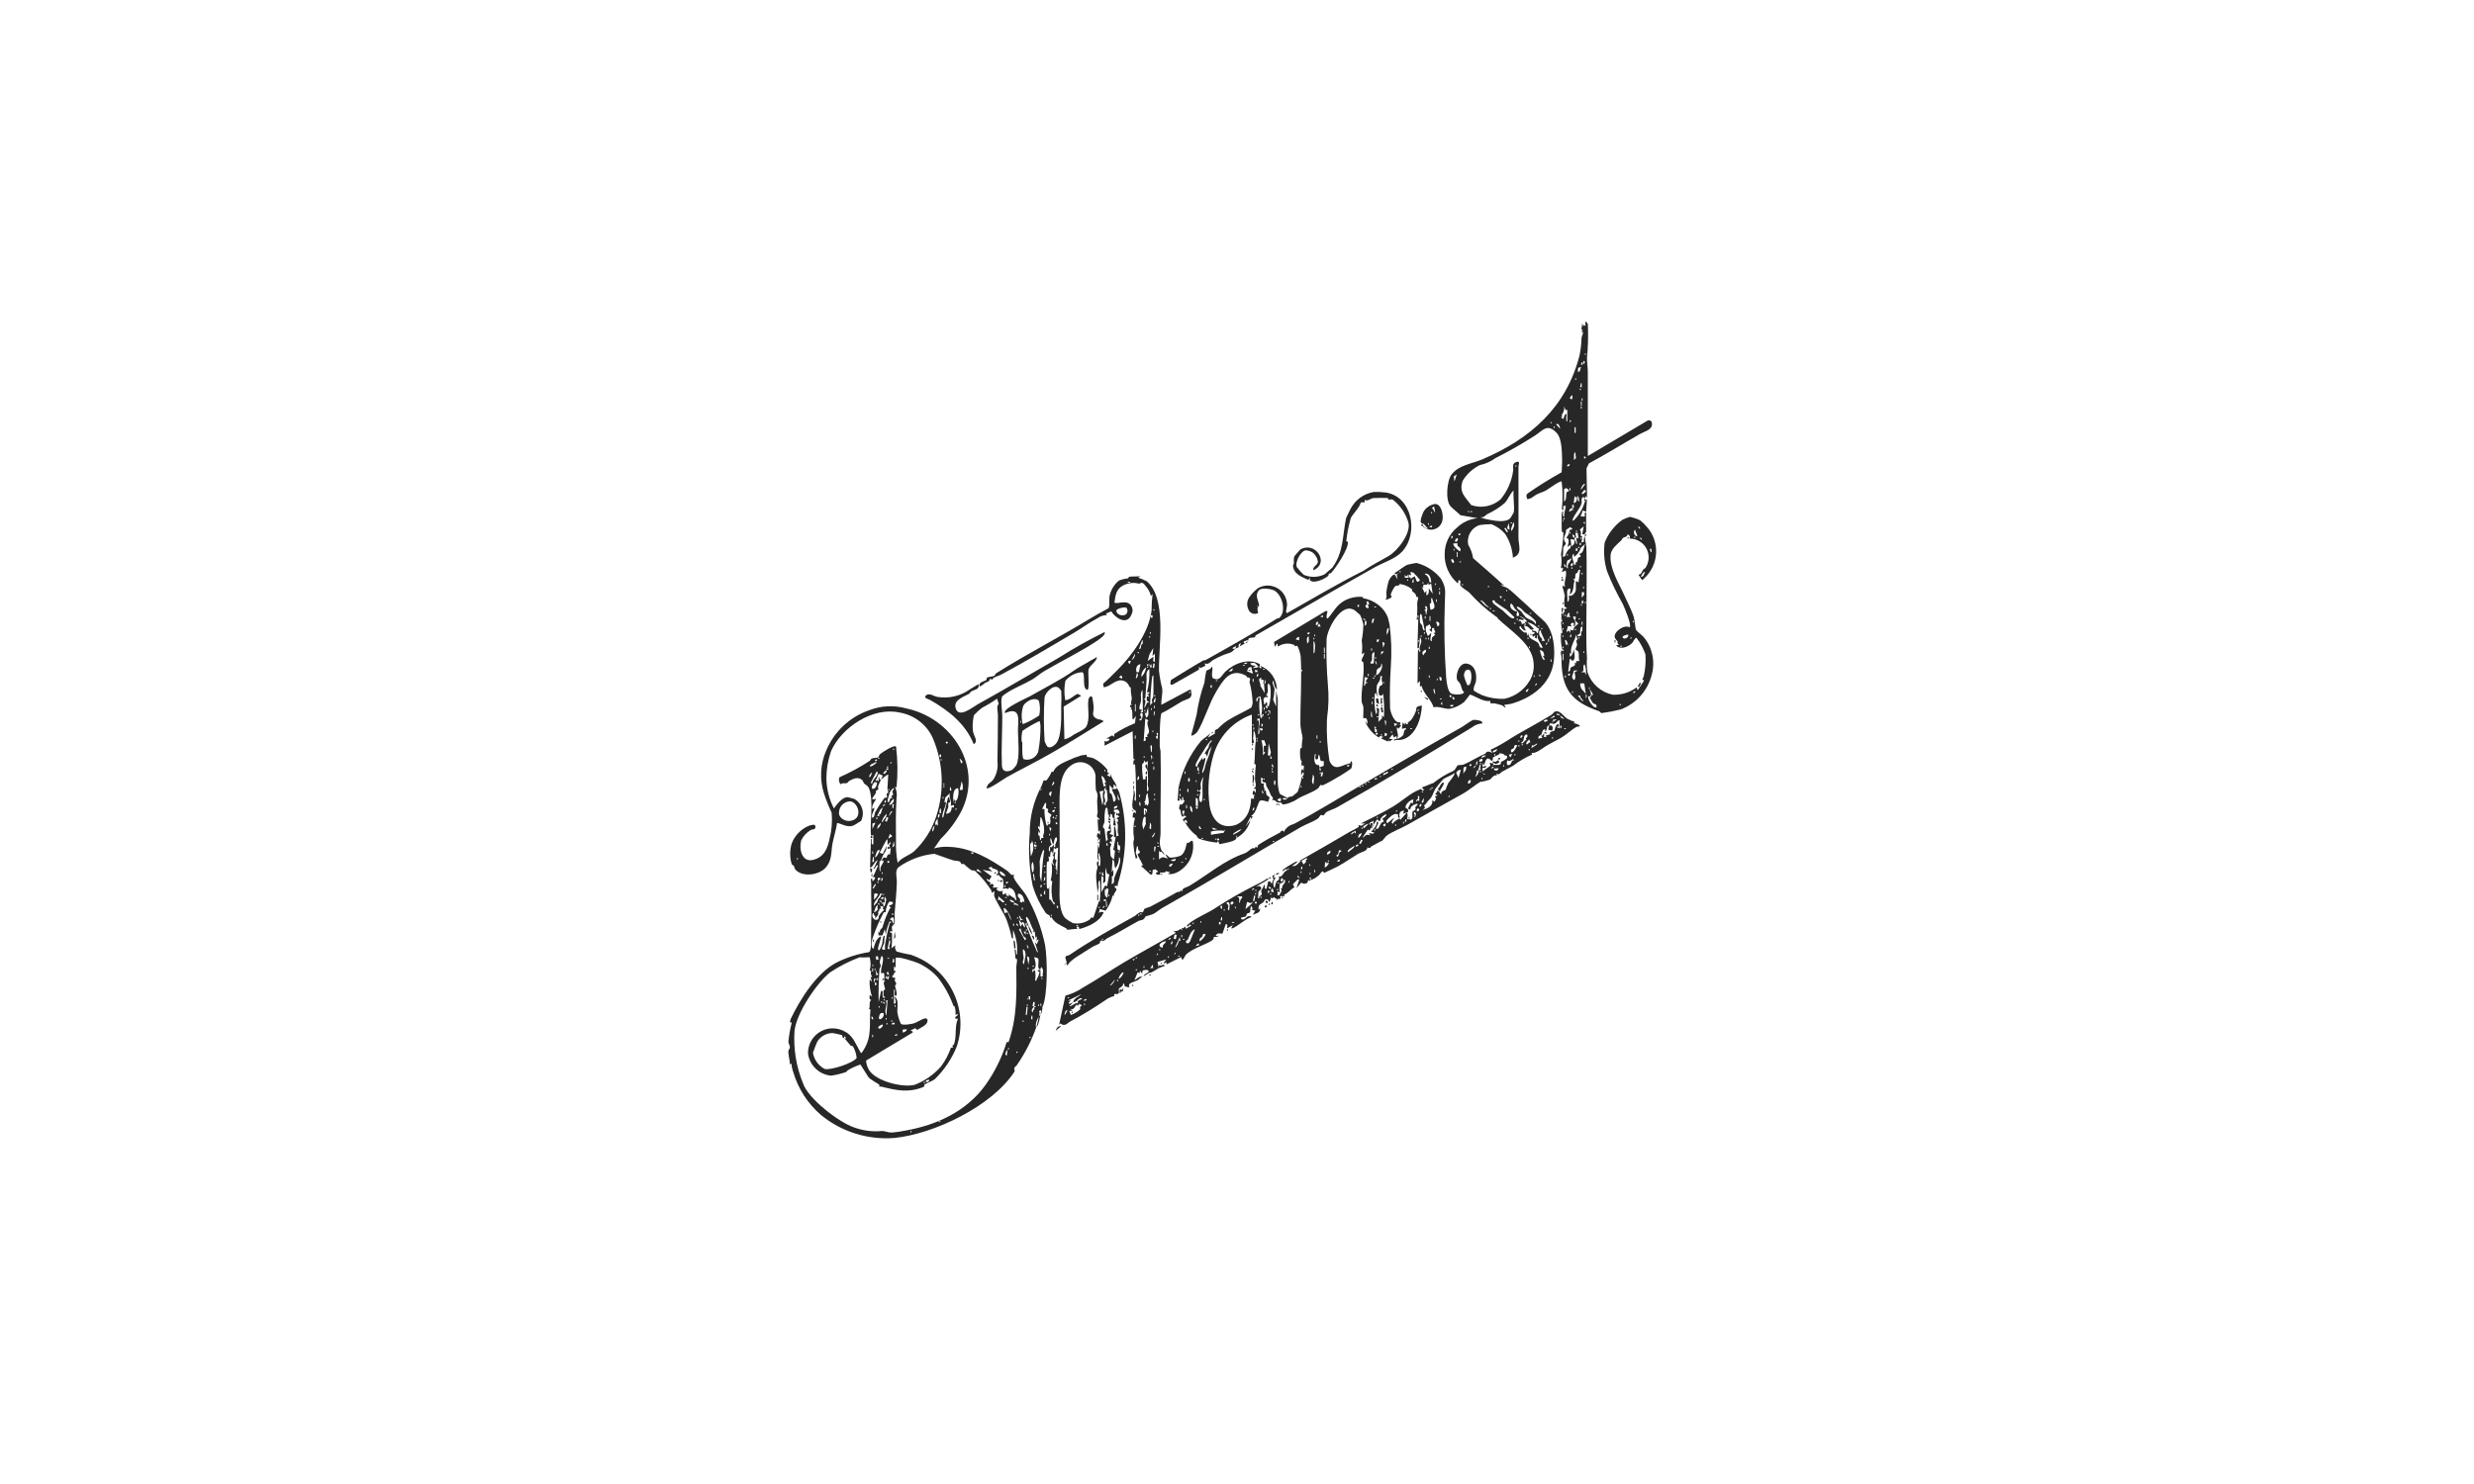 <?xml version="1.0" encoding="UTF-8"?>
<svg id="Layer_1" xmlns="http://www.w3.org/2000/svg" version="1.1" viewBox="0 0 300 180">
  <!-- Generator: Adobe Illustrator 29.6.1, SVG Export Plug-In . SVG Version: 2.1.1 Build 9)  -->
  <defs>
    <style>
      .st0 {
        fill: #272727;
      }
    </style>
  </defs>
  <g id="Group_5650">
    <g id="Group_5649">
      <path id="Path_4490" class="st0" d="M128.69,124.45l-.68.58c.14-.37.24-.58.68-.58"/>
      <path id="Path_4491" class="st0" d="M149.76,78.71c-.16.12-.35.38-.58.45-.71.21-1.39.5-2.03.87-.36.2-.59.65-1.08.43l.1.29-.63.29-.15-.19v.37s-3.2,1.82-3.2,1.82c-.42.1-.23-.31-.2-.56,1.29-.78,2.58-1.61,3.89-2.35.1-.06.25-.03.35-.09,2.88-1.61,5.79-3.24,8.63-5.02.08-.05.19,0,.22-.03.95-.74.44-2.78-.53-3.35-.37-.22-1.59-.39-1.89-.05-.55.65-.03,1.28.01,1.83.02.29-.18.02-.29.05l.19.14c-.17.25-.05.48,0,.74-.4.23-.9.09-1.13-.31,0-.02-.02-.03-.02-.05-.25-.47-.24-1.03.03-1.49.29-.44.66-.83,1.08-1.15,1.11-.66,2.55-.29,3.21.82.22.38.34.81.33,1.25,0,.13-.27,1.04.04.92,3.06-1.73,6.09-3.54,9.25-5.12.93-.65,2-1.18,3-1.76,1.09-.62,2.78-2.77,2.42-4.1-.32-1.08-.97-2.03-1.85-2.73-.32-.15-.46.01-.53,0-.01,0,0-.19-.19-.23-.13-.02-1.47,0-1.65.01-.42.06-.67.42-1.08.23v.28s-.47.02-.47.02c-.13.65-1.01,1.42-1.22,1.93-.25.9-.44,1.82-.54,2.76l.2.11c.07.86-1.44,3.11-2.04,3.76-.08.09-.22.04-.27.09s0,.2-.09.27c-.44.37-1.8,1.03-2.23.48l.06-.29-.24.29c-.79-.38-1.78-.7-1.85-1.74,0-.12.11-.2.11-.27-.03-.28-.02-.56.04-.83.02-.05.69-.82.74-.85,1.83-1.06,3.61,1.64,1.58,2.52-.1-.5.49-.54.56-1.04-.07-.42-.29-.81-.61-1.09-.26-.17-.56-.27-.87-.29-.6.06-1.35,1.46-1.08,2.04.25.33.53.64.83.93.82.35,1.75.33,2.55-.07.05-.03.87-.74.91-.79,1.4-1.87,1.23-3.88,1.68-6.02.01-.06.42-.87.51-1.06.56-1.12,1.61-1.9,2.85-2.11.47-.01.94,0,1.41.06,3.23.46,4.08,4.92,2.03,7.17-.8.88-2.32,1.34-3.33,1.91-4.85,2.72-9.58,5.49-14.39,8.23-.09.05-.11.23-.16.27-.03.02-.64.02-.74.14-.02.13-.06.25-.11.37v-.2l-.48.2v.19c.06,0,.13,0,.19,0-.22.14-.45.26-.68.39l.15-.39c-.45.13-.24.43-.26.47-.03.06-.4.16-.47.21.08-.09.14-.19.19-.29-.19,0-.37.09-.49.24,0,.08.27.06.29.05"/>
      <path id="Path_4492" class="st0" d="M151.31,77.84c-.13.21-.19.13-.29.19.02,0,.13-.24.29-.19"/>
      <path id="Path_4493" class="st0" d="M172.45,63.79c-.05-.07-.34,0,.04-.23.08.32.35.55.68.58l-.53-.59c-.42-.07-.42-.3-.31-.7.02-.09.24-.71.28-.77.3-.51.82-.86,1.41-.95.76,0,1,1.27.91,1.89-.1.78-.81,1.32-1.59,1.22-.33-.04-.64-.2-.87-.46M174.04,62.2l-.14-.77-.25.15.39.63ZM173.65,62.1h-.1v.19h.1v-.19ZM173.26,63.46h-.1v.19h.1v-.19ZM173.65,63.94v-.19l-.29.1v.1h.29Z"/>
      <path id="Path_4494" class="st0" d="M173.16,84.73l-.05.19-.44-.39.49.2Z"/>
      <path id="Path_4495" class="st0" d="M154.91,97.65l-.19-.05.19-.15v.19Z"/>
      <path id="Path_4496" class="st0" d="M155.2,97.65h-.19v-.19l.19.19Z"/>
      <rect id="Rectangle_1063" class="st0" x="172.29" y="83.76" width=".1" height=".19"/>
      <rect id="Rectangle_1064" class="st0" x="148.79" y="112.7" width=".1" height=".19"/>
      <rect id="Rectangle_1065" class="st0" x="139.37" y="118.23" width=".19" height=".1"/>
      <path id="Path_4497" class="st0" d="M192.19,64.83c.06,0,.13,0,.19,0,.04.05-.19.25-.19.29.02-.09-.02-.21,0-.29"/>
      <path id="Path_4498" class="st0" d="M192.2,65.12c-.03.19.17,1.1.17,1.41.06,2.27.01,4.64.01,6.9,0,2.13-.08,4.28.06,6.41-.05.58-.03,1.15.07,1.72.46,1.37,1.62,2.4,3.03,2.7,1.04.06,2.07-.26,2.91-.88l.14.34.77-1.17-.19-.14-.29.34c.2-.2.35-.45.44-.72.2-.87.27-1.76.21-2.65-.25-.73-.62-1.41-1.09-2.02-.17-.06-.43.59-.58.68-.47.45-1.4.8-1.89.24l.39-.1c-.32-.08-.17-.3-.22-.39-.06-.11-.3-.28-.34-.51-.11-.69,1.16-1.56,1.82-1.19.27-.29-.65-2.4-.83-2.81-.73-1.29-1.38-2.62-1.92-4-.34-1.12-.44-2.3-.29-3.46.44-1.12,1.19-2.08,2.17-2.78.29-.15.6-.26.92-.35.43.1.84.24,1.23.43.27.22.52.46.75.73,1.67,1.82,1.54,4.65-.28,6.31-.08.07-.16.14-.25.21l-.44-.67c.39-.03.42-.41.58-.61.07-.1.22-.12.28-.23.69-1.05.4-2.47-.66-3.16-.38-.25-.82-.38-1.27-.37.08-.17.02-.38-.14-.48h-.14c.01.3-.36.26-.55.42-.07.06-.12.23-.22.31-.46.42-1.17,1-1.25,1.67-.19,1.7,1.06,3.6,1.73,5.12.32.73.78,1.58,1.04,2.36.15.44.21,1.51.32,1.7.05.1.75.65.92.85,1.05,1.27,1.41,2.98.97,4.57-.49,1.93-1.89,3.5-3.76,4.2-.77.19-1.55.34-2.34.44-.11-.03-.18-.19-.27-.22-3.43-1.18-4.62-2.77-4.57-6.5,0-.29-.19-.59.02-.94l.1.19.19-.19c-.09,0-.18-.03-.24-.1-.13-.62-.18-1.26-.13-1.9,0-.05.17-.04.17-.09-.09-.42-.14-.85-.17-1.28l.19-.19-.2-.15h.19l-.18-.1c.17-.25-.11-.59.18-.67l.1.39v-.58l.19.19-.1-.49c.7-.02.08-.22.04-.33-.04-.42-.02-.84.05-1.26-.07-.37-.17-.73-.28-1.08-.05-.31.24.02.29-.05-.15-.65.28-1.26.1-1.94l-.48.19.19-.49h-.29c.1-.56.1-1.13.01-1.69.16-.84.25-1.68.29-2.54-.02-.18-.17-.13-.19-.19-.03-.1-.03-1.83-.02-2.04.01-.11.03-.43.19-.43,0,.17-.14.6.1.68.02-.41.09-.82.2-1.21.02-.26-.16-.02-.29-.15v.58l-.18-.17c.12-1.11.11-2.22-.02-3.33-.17-.17-1.62.92-1.89,1.07-.35.19-.76.3-1.09.46-.4.2-.69.58-1.19.6-.08-.24-.2-.48.03-.68,1.33-.93,2.72-1.79,4.14-2.58.01-.53.07-1.05.05-1.58-.02-.9-.03-2.52-.64-3.17-1.13-1.22-1.66-.35-2.63.29-1.56,1-3.17,1.92-4.82,2.75-.56.41-1.2.7-1.88.84-.86.42-1.58,1.08-2.08,1.9-.5,1.37.3,1.96,1.03,2.95,1.22.43,2.58.16,3.56-.69.83-1,1.36-2.22,1.53-3.51.05-.35-.22-.86.44-1.04.45-.12.2.36.2.59-.01,2.9.02,5.77,0,8.65,0,.93.54,1.93-.67,2.38-.07-1.03-.39-2.02-.95-2.89-.45-.51-1.02-.91-1.65-1.17-.47,0-.94.04-1.41.1-1.03.32-1.64,1.37-1.4,2.42.3.49.49,1.03.58,1.6,1.27,1.11,2.56,2.22,3.76,3.33l-.44-.1c.31.26.57.2.92.45.53.38,1.06.94,1.55,1.36.91.78,1.85,1.76,2.68,2.47,1.33,1.14,1.54,3.64,1.27,5.25-.45,2.6-2.62,4.17-5.03,4.88-.31.09-.64.09-.95.17l.19.29c-.21.04-.26-.19-.43-.25s-.68-.19-.89-.23c-.32-.07-.61.18-.53-.3-.83.14-1.69-.51-2.47-.78l-.69.88c-.52.45-1.16.74-1.84.86-.58.02-1.29-.35-1.89-.19-.28-.94-1.2-1.61-1.47-2.61l-.19.1v-.68l-.29.29.05-3.93.14-.25.05.39.14-.15c-.33-.33.06-.74.08-1.17,0-.07-.03-.46-.18-.44,0,.37-.03.75-.1,1.12-.03.16.06.17-.19.15l.1-3.54-.19.15c.07-.68.09-1.37.06-2.05.01-.4.33-.84-.13-.78.01-.45-.33-.51-.48-.69-.02-.03.06-.15-.07-.27-.4-.31-.87-.51-1.37-.59-.18.01-.14.17-.19.18-.16.06-.25-.1-.52.18-.19.28-.34.58-.45.91-.02.16.21.19.06.35-.2.15-.44.25-.69.29.23-.36.06-.64.1-.96.06-.42.14-.83.25-1.23.06-.25.48-.92.77-.87l.34.58-.1-.58.29-.19-.39.15-.19-.14c.48-.22,1.17-.88,1.65-1.03.09-.03.97-.2,1.02-.2,1.16.29,2.2.95,2.96,1.88.74,1.2.49,1.73.49,2.98-.11,3-.05,6,.16,9,.05.51.15,1.7.62,1.98.19.12,1.46.25,1.55-.19-.29-.15-.3-.66-.47-.99-.2-.39-.41-.25-.42-.85,0-.66.43-1.72,1.21-1.6,1.02.17,1.24,1.19,1.13,2.09-.05.4-.39.8-.25,1.21.33.2.67.38,1.02.54.85.32,1.76.47,2.67.43,1.28-.27,2.39-1.06,3.06-2.19.41-.66.57-1.45.48-2.22-.19-2.3-2.81-3.85-4.3-5.3-.16-.16.05-.09-.26-.27-1.18-.85-2.27-1.83-3.24-2.91-.23-.22-.96-.6-1.09-.91-.07-.17.17-.46-.1-.58s-.02.49-.24.34c-1.04-.9-1.61-2.23-1.55-3.6.02-1.22.57-2.37,1.51-3.14.67-.64,1.54-1.03,2.47-1.13l-2.07-.36c-.34-.35-.89-.74-1.2-1.09-.64-.7-.45-3.09.12-3.84.89-1.16,2.42-1.29,3.7-1.83,5.85-2.48,10.21-6.29,11.83-12.64.14-.69.22-1.39.24-2.09.03-.34.37-.7,0-.78v-.1l.19.05-.2-.26.1-.72.1.39.14-.19.14.19v-.58c.18.06.3.24.3.43.05,1.33.02,2.67-.11,3.99,0,.55.1,1.18.1,1.74.01,3.38,0,6.76,0,10.15l7.29-4.32c.3-.06.47.11.49.39.06.76-.93.96-1.4,1.23-2.09,1.19-4.14,2.46-6.25,3.6l-.29.61.07,3.63-.1-.29-.2.29-.14-.19c-.38.22-.14.51-.23.82-.19.6-.86,1.3-1.08,1.94-.07.21.05.14.16.07.61-.6,1.06-1.35,1.3-2.18l.28-.37-.1,1.55-.39-.19-.29.73.47.03c.18-.12-.16-.56.21-.47v2.18c.05.18-.17.34-.19.44-.09-.01-.2,0-.29,0l.19-.97-.48.4c.22.29.11.48.11.73,0,.06.16.03.18.11,0,.24-.03.48-.1.71l.34-.09c-.12-.29.01-.42.04-.58M192.3,42.86h-.1v.19h.1v-.19ZM192.1,44.13l.1-.24-.19-.14v.39h.09ZM191.91,44.23v-.29h-.1l-.1.29h.2ZM191.71,44.52l-.34.09-.04.49c.34.03.27-.38.39-.58M191.12,45.89h-.1v.19h.1v-.19ZM191.8,46.96v-.48h-.09l-.1.48h.19ZM191.7,47.16h-.19l.15.19.05-.19ZM190.64,48.41c.04-.16.1-.36-.05-.48l-.24.34.15.14h.14ZM191.9,48.31h-.1v.29h.1v-.29ZM191.8,48.7h-.1v.49h.1v-.49ZM189.86,49.77l-.19-.48c.05.37-.06.74-.29,1.03l.07.22-.17.06.29.24s.2-.82.39-.58c-.02.13-.03.27-.04.4,0,.12-.02.48.13.47v-1.45l-.19.09ZM191.8,49.28h-.1v.29h.1v-.29ZM190.35,51.23l.19-.15-.15-.15-.05.29ZM188.21,51.33l-.19-.19v.19h.19ZM188.97,51.45c-.06-.03-.26-.06-.27.03l.48.53c-.02-.2-.09-.4-.21-.56M188.5,51.72h-.1v.19h.1v-.19ZM190.93,51.82v.68h.14v-.68h-.14ZM190.83,55.8l.27-.22-.08-.75c-.26.18-.08.69-.19.97M192.28,55.6v-.14l-.19-.15v.29h.19ZM190.05,56.57c.13.03.26-.06.29-.19,0-.03,0-.07,0-.1l-.29.1v.19ZM183.94,56.47h-.19v.19l.19-.19ZM176.65,57.54l-.36.25.07.62.29-.87ZM192.19,58.71c-.13-.15-.56.53-.48.68.06-.08.53-.62.48-.68M189.66,59.34v1.5c.34-.2.2-.82.31-1.1.07-.19.33-.08.28-.3l-.34-.25-.24.14ZM190.44,59.19h-.1v.29h.1v-.29ZM192.28,59.67c.07-.11-.06-.22-.14-.28l-.34.43c0,.1.1.17.23.04.07-.07.16-.14.25-.19M183.55,62.16c.15-.69-.11-1.92,0-2.67-.47.4-.66,1.1-1.12,1.55-.63.53-1.33.98-2.08,1.32-.28.15-.35.45-.88.38.37.14.76.24,1.15.31.7.12,1.99.37,2.52-.2.03-.03.41-.66.42-.7M191.04,60.34l-.11-.18-.1.87c.4-.09.4-.43.39-.78l-.18.08ZM191.51,60.84c-.06-.17,0-.61-.19-.68,0,.23-.08.58.19.68M190.64,61.62c-.23.09-.26.1-.39.39.36.09.22-.29.49-.1.05-.13-.09-.24-.1-.29.04-.02.13.01.2,0v-.39h-.19c0,.13-.01.26,0,.39M178.22,62.1l-.19-.19v.19h.19ZM178.51,62h-.19v.1h.19v-.1ZM189.77,62.97l-.14-.19-.15.48h.09c-.01-.18-.01-.32.19-.29M192.2,63.55l-.05-.29-.15.15.19.15ZM183.36,63.36h-.2v.1h.19v-.1ZM183.26,64.43c.2-.19.53-.86.24-1.07-.08.37-.32.67-.24,1.07M183.06,64.23l-.1-.77c-.07.3-.43.73.1.77M198.89,64.13l-.05-.19-.24-.1.2.29h.09ZM190.36,64.25s.65.01.04-.31l-.5.33c.06.39-.24.7-.24,1.08,0,.3.21.46.21.58,0,.17-.22.25-.27.41-.11.34.02.83-.12,1.19l.3-.06c.08-.28.21-.54.38-.77.14-.2.35-.09.3-.63l-.39.29c.07-.34.25-.64.09-.99-.04-.08-.2-.07-.2-.12,0-.15.18-.27.25-.44.04-.19.09-.38.16-.56M182.56,64l-.14.1.31.47.14-.1-.32-.47ZM198.54,64.99l-.28-.75c-.19.22-.16.55.07.74.05.04.11.07.17.09l.04-.09ZM191.22,64.34h-.1v.19h.1v-.19ZM190.45,64.53h-.1v.19h.1v-.19ZM190.93,65.5c.29.13.03.39.29.49.07-.24-.21-.66.05-.78l.15.15-.11-.73h-.28l.1.58h-.19l-.02-.27-.27-.12.12.37.17.02c0,.1,0,.2,0,.29-.15-.06-.32-.1-.49-.1l.1.87c.41-.27.35-.37.39-.78M177.15,64.73h-.29v.19h.14l.15-.19ZM176.18,65.02h-.19v.29h.09l.1-.29ZM198.32,65.12h-.19v.1h.19v-.1ZM191.81,65.22h-.19v.1h.19v-.1ZM199.09,65.51c.03-.13-.05-.26-.18-.29-.04,0-.07,0-.11,0l.29.29ZM176.76,65.31c-.12-.13-.42.25-.29.39s.42-.25.29-.39M191.72,66.09l-.05-.29-.15.15v.14h.19ZM176.76,65.9h-.49c-.24.25.72,1.01.78.97.27-.56-.52-.5-.29-.97M192.19,66l-.49.43c-.14.46-.43.85-.82,1.12l-.05-.39c-.47.36.17.99,0,1.46l.11-.18.18.08c-.19-.41.05-.22.13-.41.15-.35-.08-.42.45-.61l-.19-.34c.48.02.56-.77.68-1.16M191.51,66.48v-.19l-.19.15.19.05ZM191.13,66.48c-.13.28-.03.51.19.24l-.1-.24h-.09ZM176.36,66.58h-.1v.19h.1v-.19ZM200.25,66.58h-.19l.1.39h.1v-.39ZM176.75,66.97h-.1v.58h.1v-.58ZM190.15,67.26h-.19v.1h.19v-.1ZM190.15,68.91c-.25-.52.44-.76.39-1.26-.07.19-.48.32-.49.35-.02.07-.24,1.05.1.91M176.17,67.84c-.05-.05-.25-.03-.19.14.26.67.49.13.19-.14M177.14,68.22v-.19l-.19.15.19.05ZM190.74,68.32c-.09-.06-.23.06-.29.15.16.57.32-.13.29-.15M189.87,68.81c.04-.13-.15-.49-.19-.39-.03.17,0,.34.19.39M191.71,68.81v-.19l-.19.15.19.05ZM190.65,68.81h-.1v.19h.1v-.19ZM190.06,71.58c-.09.34.06,1.02,0,1.41.33-.06.14-.72.19-.78.32.24.76-.29.83-.58.04-.17-.02-1.09.04-1.17l.29.19.2-1.5c-.22-.19-.25.19-.33.31-.04.06-.17.07-.2.13-.14.24.1.67-.34.68l.2.15c-.23.58-.01,1.34-.59,1.69l.1-.63c-.08-.24-.36-.02-.39.1M169.86,69.3h-.19v.1h.19v-.1ZM171.48,69.53c-.13-.1-.29-.15-.46-.13l.1.39-.29-.1v.39l.18-.07.06.17.48-.28.25.62.19.05.2-.23c-.22-.28-.46-.54-.71-.79M199.48,69.39c-.14-.14-.54.52-.48.58.31.02.36-.38.48-.58M191.9,69.49h-.1v.19h.1v-.19ZM173.55,70.65c-.01-.47-.18-1.17-.78-1.07,0,.14.17.12.28.25.09.11.16.23.22.36.08.17-.04.53.27.45M170.45,69.88l-.1-.19v.39h.39v-.39l-.15.2h-.14ZM170.74,70.26h-.1v.19h.1v-.19ZM171.42,70.65v-.39h-.09l-.1.39h.19ZM172.68,70.75l-.19-.19v.19h.19ZM173.26,70.95l-.1-.29c-.03.4-.31.2-.58.3v.38s-.2-.19-.2-.19l.39.78.19-.29v.58c.38-.15.3-.53.29-.87l.48.68-.19-1.26-.29.19ZM174.13,70.76h-.1v.19h.1v-.19ZM177.43,70.86h-.19v.1h.19v-.1ZM180.54,71.05h-.1v.19h.1v-.19ZM192.1,71.34v-.19l-.19.15.19.05ZM174.62,71.34h-.1v.19h.1v-.19ZM182.77,71.54h-.1v.19h.1v-.19ZM174.62,71.73h-.1v.39h.1v-.39ZM192.1,71.83h-.29v.67l.28-.36v-.31ZM182.1,72.32h-.29l.24.29.05-.29ZM173.46,73.96c.92-.12.28-.89.19-1.45-.2.04-.06.44-.1.61-.02.07-.16.06-.18.11,0,.24.04.49.09.72M174.23,72.7h-.1v.29h.1v-.29ZM182.48,72.7h-.1v.19h.1v-.19ZM180.28,73.45c-.22-.24-.41-.6-.81-.65.34.28.61.78,1.07.87,0-.13-.19-.15-.26-.23M181.35,73.06c-.08-.06-.08-.3-.27-.26-.15.03-.12.14-.07.26.12.27.95.78,1.23,1,.21.17,1.2,1.34,1.41.82l-.95-.92c-.43-.29-.94-.6-1.35-.91M192,73.18l-.05-.39c-.13.08-.19.24-.15.39h.19ZM192.29,72.99h-.1v.19h.1v-.19ZM183.69,73.83c-.15-.19-.21-.49-.47-.64-.29.49.24.92.72.98.1.14-.27.61.2.57.23-.43-.22-.62-.45-.91M191.81,73.28h-.1v.19h.1v-.19ZM172.97,74.54c-.02-.35.31-.86-.1-1.07l-.07.27.17.07-.29.24c.38-.07.04.41.29.49M185.74,74.87c-.26-.22-.56-.38-.82-.58s-.49-.63-.98-.72c-.02.31.36.41.52.59.17.25.36.48.55.71.35.29.99.36,1.2.84.2-.34-.24-.62-.48-.83M180.83,73.76h-.19v.1h.19v-.1ZM181.22,74.05h-.19v.1h.2v-.1ZM191.32,74.15h-.1v.29h.1v-.29ZM185.68,74.35h-.19v.1h.19v-.1ZM190.35,74.35c-.29-.04-.29.3-.39.48h.49l-.18-.21.08-.27ZM172.38,74.54c-.14-.14-.18,0-.19.15-.03.26-.03.52,0,.78.04.19.2.25.27.42.08.19-.02.51.31.6l-.39-1.94ZM189.86,74.54h-.1v.19h.1v-.19ZM172,74.64h-.1v.29h.1v-.29ZM172.87,74.74h-.1v.29h.1v-.29ZM173.45,74.74h-.1v.58h.1v-.58ZM184.81,75.41c.89.22-.24-.66-.58-.68l.58.39c-.12.28-.59-.2-.68.19.3-.02.41.1.39.39l.39-.1c-.08.38-.13.49.1.82.01.26-.63-.25-.58-.44-.58,0,.3.69.4.73.3.12.16-.31.43.44l.14-.49c-.25.91.81.95,1.13,1.35.23.29,0,.53.53.59-.11-.57-.72-.94-.58-1.55-.21-.03-.02.43-.15.39-.32-.11-.21-.11-.15-.39l-.29.19-.1-.24c.07-.14.35-.08.29-.29-.04-.13-.38.08-.29-.24l.43.08.25.3.19-.78-.14.19c-.33-.4-.8-.68-1.31-.78l.78.78c-.39.49-.61-.47-1.07-.29.16-.28.07-.35-.1-.58M191.12,74.83c-.69-.23-.18.29-.12.55.05.22.06.54-.18.61l.05-.39-.23-.08-.21.23.19.24-.49-.06-.19.74.29-.19.19.29v-.39l.39.1c-.08-.41.32-.59.58-.83l-.4-.4.11-.42ZM184.03,75.02h-.1v.19h.1v-.19ZM191.61,75.02h-.19v.1h.19v-.1ZM198.11,75.31h-.09v.19h.1v-.19ZM174.33,76c.37-.19.22-.67-.2-.58l.2.58ZM191.9,75.41h-.1v.38h.1v-.38ZM183.75,75.51h-.1v.19h.1v-.19ZM189.57,75.51h-.1v.19h.1v-.19ZM173.52,76.26c.07-.13-.18-.62-.27-.56.06.24-.26.14-.3.26-.18.51.02.76.2,1.2l.39-.39c.07.21-.31,1.04.1.97-.09-.48.08-.47.39-.73l-.19-.24c.36,0,.15-.19.07-.4-.02-.06-.01-.13.03-.19h-.29v.49l-.29-.24c-.07-.17.16-.14.17-.17M186.66,75.9h-.19v.1h.19v-.1ZM191.9,76c-.36-.04-.24.61-.31.81s-.35.07-.28.35c.75.14.2-.48.56-.63l.02-.54ZM187.05,76.19h-.19v.1h.19v-.1ZM189.57,76.19h-.1v.19h.1v-.19ZM191.13,76.29h-.19v.1h.19v-.1ZM186.85,76.48c-.31-.1-.21.49-.17.61.06.21.45.34.27.65h.39l-.48-1.06v-.2ZM172.77,76.68h-.1v.19h.1v-.19ZM190.54,77.26v-.29h-.09l-.1.29h.19ZM191.32,77.74l-.19-.78c-.16.77-.81,1.53-.58,2.33l-.19-.1v.49l.23-.21.35-.76c-.18.5.26,1.09-.24,1.46l-.34-.29-.2,1.55c.32.08.2-.32.32-.46.14-.17.69-.12.46-.61l.19.1v-.28s.39,0,.39,0c-.13-.31-.03-.85-.11-1.1-.05-.15-.26-.16-.34-.3-.06-.12.17-.4.17-.58,0-.2-.14-.42-.1-.64l.2.19ZM197.44,76.97c-.12-.02-.76.15-.68.34.14.33.81.03.68-.34M172.38,77.07h-.1v.19h.1v-.19ZM189.57,77.07h-.1v.19h.1v-.19ZM188.02,77.17h-.1v.29h.11v-.29ZM191.52,77.46v-.19l-.19.15.19.05ZM197.83,77.46v-.19l-.19.15.19.05ZM172.97,77.36h-.1v.19h.1v-.19ZM173.26,77.36h-.1v.19h.1v-.19ZM185.4,77.36h-.2v.1h.19v-.1ZM187.83,77.46h-.1v.39h.1v-.39ZM172.1,77.65h-.1v.19h.1v-.19ZM190.16,78.33c0-.05-.2-.89-.39-.68l.1.58.18-.08.11.18ZM187.44,78.23s.26-.17.19-.29c-.04-.05-.26.17-.19.29M196.67,78.33h-.19v.1h.19v-.1ZM173.36,78.43h-.1v.29h.1v-.29ZM185.5,78.43h-.1v.19h.1v-.19ZM189.58,78.43h-.1v.19h.1v-.19ZM173.07,78.72c-.36.12-.85.39-.44.78,0-.36.45-.31.24-.68l.19-.1ZM187.12,79.04c-.11-.08-.23-.16-.36-.22-.08.11.2.87.28,1.03s.18.23.3.14l-.28-.45.18.06c.03-.19-.02-.39-.13-.55M192.1,79.01h-.1v.18h.1v-.18ZM189.48,79.3v.78h.1v-.78h-.1ZM188.12,79.98h-.09v.29h.1v-.29ZM192.29,81.93c.08-.46.03-.93-.14-1.36-.27.2-.09.56-.15.81-.03.11-.24,0-.2.16h.39l.1.39ZM172.19,80.95h-.1v.19h.1v-.19ZM177.92,83.08c.53.34.67-1.57.29-1.79-.46-.26-.7.28-.69.68.1.38.23.76.4,1.12M191.32,81.33h-.48c.01.42-.48.77.05,1.17.25-.31.09-.63.05-.97l.39-.2ZM190.38,81.82c0-.07-.04-.12-.11-.13-.07,0-.12.04-.13.11,0,0,0,.01,0,.02,0,.07.04.12.11.13.07,0,.12-.04.13-.11,0,0,0-.01,0-.02M186.86,82.02l-.15-.19-.15.14.29.05ZM173.36,81.92h-.1v.29h.1v-.29ZM186.08,81.92h-.1v.19h.1v-.19ZM189.87,81.92h-.1v.29h.1v-.29ZM174.53,82.12c.07.94.51.16.15,0-.04-.02-.1,0-.15,0M174.33,82.31h-.1v.19h.1v-.19ZM186.17,83.18s.26-.17.19-.29c-.04-.05-.26.17-.19.29M192.1,82.89h-.48c-.01.23.04.47.15.67l.53.59-.19-1.26ZM192.78,83.38h-.1v.19h.1v-.19ZM174.04,84.15l-.1-.58h-.1c-.07.16.13.72.19.58M185.39,83.57c-.19-.04-.26.12-.39.24l.15.15.24-.39ZM192.91,83.81c-.05-.06-.06-.24-.14-.09.19.3.29.87-.19.73-.06.4.54,1.36.92,1.36.14,0,.13-.22.05-.32-.1-.13-.27-.1-.37-.19-.15-.22-.29-.46-.42-.7,0-.02.3-.1.2-.34l.19.1c0-.21-.09-.41-.25-.54M190.73,83.86h-.1v.19h.1v-.19ZM198.31,83.86c-.12-.06-.34.15-.29.19.12.06.34-.16.29-.19M192.39,84.25h-.1v.39h.1v-.39ZM176,84.44c0-.07-.04-.12-.11-.13-.07,0-.12.04-.13.11,0,0,0,.01,0,.02,0,.07.04.12.11.13.07,0,.12-.04.13-.11,0,0,0-.01,0-.02M191.6,84.35l-.28.04c.15.07.51.79.68.63-.14-.24-.42-.36-.4-.67M176.37,84.83c.03-.13-.05-.26-.18-.29-.03,0-.07,0-.11,0l.1.29h.19ZM174.81,84.73h-.19v.1h.19v-.1ZM174.91,85.51l-.05-.39-.15.24.19.15ZM196.57,85.41h-.19v.1h.19v-.1ZM176.27,85.51h-.39v.19c.18.03.33,0,.39-.19"/>
      <path id="Path_4499" class="st0" d="M198.84,82.81l.15.08-.24.46-.15-.08.24-.46Z"/>
      <path id="Path_4500" class="st0" d="M189.57,73.76l-.1.48h-.1v-.48h.2Z"/>
      <path id="Path_4501" class="st0" d="M189.57,70.26v.19h-.14l-.15-.15.29-.05Z"/>
      <path id="Path_4502" class="st0" d="M192.32,60.65c0,.07-.05.12-.12.12,0,0,0,0,0,0-.07,0-.11-.06-.11-.13,0-.06.05-.1.11-.11.07,0,.12.05.12.12,0,0,0,0,0,0"/>
      <rect id="Rectangle_1066" class="st0" x="195.79" y="77.64" width=".1" height=".29"/>
      <rect id="Rectangle_1067" class="st0" x="189.48" y="73.08" width=".1" height=".19"/>
      <rect id="Rectangle_1068" class="st0" x="189.38" y="69.97" width=".1" height=".19"/>
      <rect id="Rectangle_1069" class="st0" x="197.34" y="65.21" width=".19" height=".1"/>
      <rect id="Rectangle_1070" class="st0" x="185.59" y="76.87" width=".1" height=".19"/>
      <path id="Path_4503" class="st0" d="M167.13,84.74l.1.67-.34-.18-.04-.5h.28Z"/>
      <path id="Path_4504" class="st0" d="M167.63,85.8l.1.58-.2.03-.1-.58.2-.03Z"/>
      <path id="Path_4505" class="st0" d="M167.72,84.83l-.19.04c.11.19.16.45-.1.54v-.77l.29.19Z"/>
      <path id="Path_4506" class="st0" d="M167.14,85.7c-.24,0-.38-.14-.15-.29l.15.29Z"/>
      <rect id="Rectangle_1071" class="st0" x="167.53" y="85.51" width=".1" height=".19"/>
      <path id="Path_4507" class="st0" d="M135.39,95.51c.15.2.27.43.35.67,1,3.63.93,7.46-.2,11.05-.02.06.03.18,0,.22h-.34c-.11.28.17.29.18.34.08.29-.5.67-.28.92l-.19-.1c-.04.22-.1.44-.18.65-.17.42-.4.83-.66,1.2l-.71-.19-.11.48c.21-.19.31-.15.58-.1-.43,1.14-1.86,1.74-2.96,2.04l-.05-.29h-.29l.1.29c-.22-.07-1.11.12-1.24.07,0,0-.02-.11-.1-.16-.66-.36-1.42-.63-1.78-1.35l-.18.08c.07-.36-.3-.36-.52-.59-.69-1.01-1.22-2.11-1.58-3.27-.42-2.12-.55-4.29-.36-6.44-.01-1.95.47-3.88,1.39-5.6.07-.13.26-.75.32-.79s.2.1.33,0c.26-.33.47-.69.63-1.07l.17.08c.27-.74,1.07-1.07,1.65-1.34.56-.27,1.15-.5,1.74-.68.19-.05.45-.04.65-.1l.06.28c.31.02.62.09.9.22.61.33,1.14.78,1.57,1.33.05.19-.19.26.24.45l-.29.19.39.24.1-.39c-.04.58.69,1.1.68,1.65-.07-.09-.25-.37-.39-.29-.02.01.16.43-.14.39l-.34-.39c.05.22,0,.75.03.93.02.11.2.09.25.22.1.29.17.59.2.89.71-.16-.13-1.16-.2-1.55h.52c.1-.02.06-.12.06-.19M132.89,95.88c-.05-.59-.06-1.18-.04-1.76-.1-1.02-1.01-1.76-2.02-1.66-.38.04-.74.19-1.03.44-1.6,1.15-1.29,4.21-1.31,5.97-.02,2.9.06,5.79,0,8.64-.02,1.11-.1,3,.68,3.86.29.23.6.43.93.6.72.14,1.47-.03,2.06-.46.1-.05.05-.35.41-.17l.69-2.04.29.1-.19-.1c.09-.84.09-1.69,0-2.53-.25.13-.17.59-.13.81l-.15.75c0-1.03-.36-2.06,0-3.07.02-.24-.23-.68.1-.81.14.15-.13.67.2.58.11-.52.07-1.05-.1-1.55-.17-.02-.09.23-.09.34,0,.22.08.42.09.63-.44-.49-.04-1.41-.19-2.04l.19.49.1-1.21-.29.34c.2-.49-.04-.45-.07-.53s.04-.52.17-.44l.2.19v-.53l-.39.24.18-.14-.09-1.51.19.19v-.24c-.45-.19-.18-.38-.18-.78s-.06-.9-.06-1.26c0-.76.19-.64-.12-1.34M134.03,93.37h-.1v.19h.1v-.19ZM134.11,94.91s-.26-.86-.56-.76l.29,1.26.29-.1-.2-.34.18-.06ZM127.79,95.1c.05-.09.1-.29-.07-.27l-.2.49c.1-.06.19-.13.26-.22M134.05,95.79c-.03-.08.09-.18.08-.28-.44.26-.16.3-.14.57.01.18-.11.31-.1.45,0,.23.3.62-.04.97l.24.24c-.09-.39.17-.45.22-.71.01-.06-.07-1.13-.09-1.19s-.15-.04-.15-.06M126.36,95.7h-.19v.19l.19-.19ZM133.83,95.9l-.49.1.34,1.65c.25-.6-.12-1.12.15-1.75M127.43,96.58l.1-.58c-.35.06-.44.38-.1.58M135.78,97.06l-.29-.78c.05.18-.04.84.29.78M127.82,97.45l-.19-.19v.19h.19ZM126.87,98.02c-.11-.17.11-.6-.12-.66l-.39.77h.29c-.01.6.06,1.2.2,1.79.03.11.04.23.18.25-.05-.25.25-.14.3-.26.1-.24,0-.53.02-.74.01-.13.17-.27.17-.31s-.45-.33-.46-.36c-.05-.13.07-.24.05-.32-.02-.1-.21-.1-.24-.16M135.49,97.74c-.29.04-.46.07-.39.39l.39-.2v-.19ZM128.02,97.94h-.19v.1h.19v-.1ZM134.36,98.79c-.01-.09,0-1.23-.32-.7-.09.51-.13,1.03-.1,1.55-.03.3-.41.68-.01.89l.2,1.63c-.04-.2.2-.28.2-.3,0-.31-.38-1.17.29-1.11.08-.29-.2-.1-.2-.33l.2-.59c-.26-.04-.33-.27,0-.24l.11,1.32-.2.24.48.15-.39.43c.3-.04.18.26.19.49l-.1-.19-.19.15c.45.32.13.32.09.68,0,.05.05.88.06.94.02.08.33.49.43.38l.1-1.01-.2-.1.29-1.56-.2.05v-1.36c.29.11.25,1.21.29,1.26l.29-.15c-.34-.4.11-1.25-.3-1.65l.2.04v-.33l-.2-.11.39-.24c-.22,0-.17-.28-.39-.1v-.49l.1.29.29-.1c-.08-.44-.26-.5-.68-.39-.03.25,0,.25.2.34-.36.26.12,1.44,0,1.6l-.29-.1s.1-.71.09-.81c0-.07-.15-.05-.17-.1-.06-.15.11-.36-.31-.44l.08.28-.17.15.19.35h-.29s.09-.56.08-.64c0-.06-.14-.04-.14-.06M127.62,98.51c.13.03.26-.05.29-.19,0-.03,0-.07,0-.11l-.29.1v.19ZM128.2,98.9h-.19l.15.19.05-.19ZM127.82,99.29l-.05-.29-.15.15.19.15ZM126.55,101.63c-.16-.27.02-.43.05-.63.04-.51-.02-1.01-.2-1.49-.03-.1-.11-.4-.23-.4l-.1,1.26-.19-.19c-.09.4.34.43.19.87l-.19-.29c.08.15,0,.45.02.53.01.06.13.03.17.12.05.15-.07.38.15.51l.06-.28h.28ZM128.11,99.2h-.19v.1h.19v-.1ZM128.21,99.98v-.15l-.19-.15v.29h.19ZM127.33,100.85l.17-.34-.26-.24.09.58ZM127.33,101.14h-.1v.19h.1v-.19ZM127.23,107.55v1.55s.16,0,.23.1c.03.04.49.88.44.33,0-.04-.2-.15-.24-.25-.18-.78-.2-1.59-.06-2.38l-.19-.1c.17-.71.21-1.45.1-2.18l.29.39c.04-.19-.17-.36-.16-.53.01-.26.36-.46-.04-.82.32.05.05-.37.39-.29-.08.27-.11.55-.07.83.01.05.17.04.18.11.03.22-.25.59-.01.87l-.18.14c.35-.07.06.35.29.39l.1-2.91-.39.19-.1-.24c.29-.07.1-.16.15-.33.09-.31.33-.51.15-.88-.35.08-.22.78-.44.87l-.24-.78c-.2.28.09.78.09.83,0,.06-.38.08-.34.63,0,.05.07.29.15.14v-.53l.18.08.31-.37-.1,1.07h-.14c.08-.21,0-.31-.19-.1-.03.19-.05.39-.06.58l-.19-.1.07.54c-.02.1-.24.09-.27.2-.04.14-.04,2.76,0,2.98.02.12.04.23.19.25l.1-.28ZM125,103.86c.35-.59.4-1.31.14-1.94.02.18-.07.35-.22.44,0,.5.02,1.01.08,1.51M126.36,102.02h-.1v.19h.1v-.19ZM125.59,102.12h-.1v.19h.1v-.19ZM135.62,102.48c-.07-.15.06-.38-.12-.36v.9s.3.16.3.16c.03-.16.04-.31.03-.47-.04-.22-.18-.2-.2-.23M134.33,102.6l-.05-.39-.15.15.1.24h.09ZM125.69,102.5l-.29-.1v.29h.29v-.19ZM125.59,102.79h-.1v.19h.1v-.19ZM126.27,106.96c.07-1.19.16-2.35.31-3.53.02-.15.11-.23-.07-.35-.21.45-.36.92-.44,1.41.04.58.04,1.17.02,1.75l.17.73ZM135.78,103.27h-.19v.1h.19v-.1ZM135.55,105.47c.15-.4.49-1.26.14-1.52.03.49-.13.98-.44,1.36-.2-.31.01-.85-.34-1.07l-.1,1.55.19-.29c-.02.2.03.44,0,.64-.02.18-.18.12-.18.19.03.31.03.62-.02.92.42-.14.25-.52.3-.71s.34-.82.43-1.07M125.29,105.8c.11-.42.09-.85-.05-1.26-.23.24-.17.7-.12.99.01.09.04.29.17.27M126.75,105.12l-.05-.19-.15.19h.19ZM134.25,105.98l-.21-.77v1.7s-.25.24-.25.24c-.13-.26.27-.84-.24-.87v1.95l.49-.87.19.19.29-1.5-.27-.07ZM126.75,105.7h-.1v.19h.1v-.19ZM128.2,105.8h-.1v.19h.1v-.19ZM133.45,105.8h-.1v.19h.1v-.19ZM133.83,106.19l-.1-.39h-.1v.39h.2ZM125.38,105.99l-.12.02.12.78.12-.02-.12-.78ZM126.55,106.87c.22-.06.21-.3.19-.49h-.09l-.1.49ZM126.75,107.16h-.19v.1h.19v-.1ZM126.36,107.36h-.19v.29h.09l.1-.29ZM134.42,107.84l-.29-.1-.05.29-.15-.2c.13.45-.12.79.34,1.07l.15-1.06ZM126.74,108.52v-.49c-.05-.11-.35.42,0,.49M126.36,108.72l-.1-.29h-.09v.29h.19ZM134.51,108.52h-.1v.19h.1v-.19ZM134.13,109.1h-.29v.19h.29v-.19ZM134.23,109.4h-.19v.1h.19v-.1ZM134.23,109.59h-.1v.39h.1v-.39ZM128.3,109.88h-.19l.1.29h.09v-.29ZM133.74,110.17s.26-.17.19-.29c-.04-.05-.26.17-.19.29M133.35,109.98h-.1v.19h.1v-.19ZM127.52,110.95h-.1v.19h.1v-.19ZM130.72,112.21h-.19v.1h.19v-.1Z"/>
      <rect id="Rectangle_1072" class="st0" x="133.06" y="108.52" width=".1" height=".68"/>
      <rect id="Rectangle_1073" class="st0" x="133.16" y="102.11" width=".1" height=".19"/>
      <rect id="Rectangle_1074" class="st0" x="127.04" y="99.69" width=".1" height=".19"/>
      <path id="Path_4508" class="st0" d="M133.93,76.67c.27.3-.82,1-1.04,1.15-1.93,1.27-4.22,2.38-6.24,3.57-.51.3-1,.74-1.49,1.03-.98.58-2.2,1.03-3.11,1.65-.18.11-.35.24-.5.38-.27.36-.01,1.86-.01,2.37,0,1.99-.13,4.06-.05,6.02.03.81.68.85,1.29.51.17-.17.32-.34.46-.53.45-.96.22-2.96.2-4.05-.03-1.22.5-3.17-1.55-2.28-.48-.47,2.81-1.92,3.03-2.05,1.53-.88,3.9-2.09,5.25-3.07.66-.48,1.49-.86,2.15-1.29.24-.11.47-.24.68-.39.05.55-.87.97-1,1.52-.1.45.15,2.25-.12,2.46-.75-.08-.19-2.02-.65-2.14-.8.05-1.53.43-2.04,1.05-.15.78-.16,1.57-.02,2.35.58-.02.99-.57,1.52-.77l.42.23-2.13,1.32.09,3.97c.42-.11.8-.31,1.14-.58.37-.2,1.34-.63,1.52-.98.5-.94.1-2.26.25-3.24.06-.37.38-.58.48-.27.08.38.13.77.16,1.16.04.59-.37,1.09.43,1.43.25.11.58.04.77.3-2.08,1.28-4.16,2.6-6.28,3.82-1.78,1.03-3.63,1.93-5.43,2.93-.31.17-2.25,1.55-2.47,1.36.04-.56.51-.66.82-1.07.41-.65.59-1.42.49-2.18.05-1.78.04-3.72.06-5.63,0-.43-.22-1.07.1-1.36l-.21-.63c-.56.41-1.16.77-1.78,1.09-.37.27-.71.58-1.02.92-.15.63-.19,1.28-.12,1.92.07.58.71,1.21.1,1.6-1.01-2.49-3.01-4.05-5.27-5.36-.21-.12-.91-.23-.51-.57s.96.13,1.37.19c1.38.23,2.79-.1,3.93-.91.36-.2.7-.45,1.06-.63.15.67-.47.62-.91.89-.1.06-.13.2-.19.24-.65.4-1.92.73-1.69,1.72.32,1.4,2.09-.08,2.67-.4,3.35-1.85,6.57-3.78,9.93-5.71,1.76-1.12,3.58-2.13,5.45-3.05M128.37,83.41c-.66-.43-1.6.6-1.71,1.18-.11,1.77-.1,3.55.01,5.31,0,.04.27.6.3.62.34.38.98-.15,1.18-.46.61-.92.54-3.28.53-4.41.04-.62.04-1.24.01-1.85-.09-.15-.2-.29-.33-.4M124.03,87.84c.7-.28,1.37-.64,1.99-1.06.13-.59.12-1.21-.05-1.8-.56-.48-1.58.08-1.89.64-.23.72-.25,1.49-.05,2.23M123.83,87.45h-.1v.19h.1v-.19ZM124.15,92.09c.72.21,1.48-.18,1.74-.88.2-1.06.3-2.14.28-3.22-.02-.18-.05-.36-.11-.54-.72.34-1.41.74-2.07,1.19-.1.39-.14.8-.11,1.2,0,.1.09.19.09.28,0,.34-.07,1.77.17,1.97"/>
      <path id="Path_4509" class="st0" d="M138.3,69.87l-.29.19c.37.12.73.28,1.07.46,2.44,2.13,1.4,7.85,1.46,10.85.08.72.21,1.43.39,2.13.08.67-.15,1.33-.1,1.99l3.45-1.84c.21-.03.11.03.14.15.27,1.04-.46.91-1.19,1.33-.79.45-1.54.98-2.37,1.37-.24.22-.24,3.46-.23,4.01,0,.23.1.44.1.67.08,3.26-.03,6.53,0,9.81,0,.77-.26,1.2.08,2.06.12.31.35.35.41.66l-.41-.42-.16.06-.11-.18v1.07c.46-.4.51-.26,1.07-.1l-.29-.49c.3.03.27.32.64.38.41-.01.82-.1,1.2-.24.66-.39.65-1.44.8-1.58.01-.01.12.04.18.02.16-.09.23-.3.49-.23.17.93-.04,1.89-.58,2.67-.47.68-1.56,1.56-2.43,1.31l.29-.19-.39-.07-.05-.12c-.06.24-.53.28-.77.21l-.06.28c-.19.01-.43.03-.49-.19l.29-.19-.35-.28-.31.1c-.06.11.07.61-.25.56l-1.22-1.11.15.05.24-.2c-.27.13-.11.14-.19-.05-.18-.4-.43-.75-.58-1.17l.27-.16.02-.22c-.34-.08-.09-.44-.34-.63-.07.27-.12.55-.15.82.01.29.39.58,0,.73-.16-.62-.26-1.25-.3-1.89,0-.22.09-.41.08-.58-.14-.82-.1-1.67.12-2.48l-.29-.05.05-.53.25-.1.1.19v-.25c-.01-.19-.32-.27-.38-.42-.21-.51.21-1.64.09-2.25.14.05.17.52.18.66.01.26-.22.58.11.7.04-1.49,0-2.98-.1-4.47l-.19.1c.02-.28-.13-.56.19-.63l-.2-.11-.1-3.34-3.4,1.75v-.58l.25.08.34-.18-.05-.19h-.34l.73-.39.24.19v-.34c.79-.53,1.64-.97,2.52-1.32l.1-.87-.29.39c-.3.21.08-1.38-.39-1.26l.19-.1-.2-.14v-.24l.2.05c-.19-.32.01-.57,0-.88-.08-.43-.13-.86-.12-1.29-.24-.02-.2-.27-.32-.4-.3-.42-.86-.58-1.33-.37-.55.16-1,.7-1.63.75l-.08-.43c.59-.5,1.11-1.04,1.66-1.58,1.8-1.78,3.91-4.64,4.22-7.29,0-.67.04-1.35.12-2.01l-.2.24c-.08-.32-.21-.62-.39-.9-.04-.06-.41-.53-.44-.55-.33-.31-.46-.03-.63-.05-.64-.17-1.32-.09-1.91.22-.82.41-.94,1.22-1.05,2.06.2.27,1.28-.29,1.85.19.36.33.45.86.21,1.28-.51,1.32-1.92.48-2.45-.39l-.63.27.1.19c-.41,0-.8.13-1.13.37-.96.51-1.88,1.19-2.82,1.75-2.94,1.74-5.86,3.48-8.88,5.1-.42.23-.89.23-1.11.64l-.19-.19c-.16.51-.38.38-.62.54-.11.07-.6.52-.69.43-.15-.54.55-.58.81-.77.1-.07,0-.24.12-.3.19-.1.74-.12.88-.22.06-.04.08-.21.23-.31,3.67-2.31,7.48-4.27,11.17-6.5.79-.48,1.6-.94,2.42-1.37.19-.21.06-1.1.14-1.51.16-.73.56-1.38,1.13-1.85.35-.14.72-.23,1.1-.27.08-.02.07-.17.14-.19.34-.08.99.01,1.39-.1M137.04,70.56h-.29v.1h.29v-.1ZM136.54,73.68c-.39-.02-.77.07-1.1.26-.28.35.44.95,1.08.59.24-.21.27-.58.06-.82-.01-.01-.02-.03-.04-.04M140.06,74.05l-.19-.19v.19h.19ZM139.76,74.63h-.2v.29h.2v-.29ZM139.56,76.67h-.1v.19h.1v-.19ZM139.46,77.15h-.1v.19h.1v-.19ZM138.56,78.1s.05-.5-.06-.46l-.39,1.07c.29.07.22-.31.3-.51.03-.07.15-.08.15-.1M139.85,78.6l-.46.76-.22.8.68-.49c.08.11-.18.68.19.58v-.97l-.29.29.1-.97ZM138.1,79.09h-.19l.15.19.05-.19ZM137.23,80.06c.28-.15.44-.46.39-.77l-.39.77ZM137.13,80.16c-.38-.08-.4.15-.15.39l.15-.39ZM139.85,80.48l-.07.52.17.02.07-.52-.17-.02ZM138.11,81.53l.19-.97c-.49.07-.61.53-.48.97h.29ZM139.18,80.56h-.1v.19h.1v-.19ZM139.37,80.56h-.1v.19h.1v-.19ZM139.66,80.95l-.05-.39c-.13.08-.19.24-.15.39h.19ZM139.28,80.85h-.19v.19l.19-.19ZM138.4,82.11c.32-.31.53-.72.58-1.17-.38.26-.6.7-.58,1.17M139.08,83.96c.24-.92.34-1.87.29-2.82-.52.38-.3.86-.33,1.29l-.16,2.3-.19.05c.46.16.01.75.1,1.12l.31-.66.28-.07c-.44-.19-.34-.31-.29-.73l.19.1c.04-.26,0-.25-.19-.34l.24-.06.05-.18h-.29ZM137.72,82.31c.2-.09.4-.53.14-.68l-.14.68ZM136.07,82.31c.05-.15-.01-.31-.14-.39l-.24.24.39.15ZM139.73,85.29c.03-.1-.07-.28-.05-.41s.15-.24.16-.39c.08-.8,0-1.77.02-2.58-.16.02-.18.41-.19.53-.09.85-.18,2.07-.2,2.91,0,.11-.03.17.1.15-.04-.13.16-.2.16-.22M138.69,82.89l-.05-.29-.15.15.19.15ZM138.59,86.39l-.05-2.72c-.33.43-.13.86-.18,1.34-.03.33-.26.6-.17,1.04l.3.05-.19.29h.29ZM144.32,84.06v-.19l-.19.15.19.05ZM140.15,84.44l-.19-.19v.19h.19ZM140.05,85.22l.1-.58c-.15.06-.41.54-.1.58M137.62,85.42v.87h.1v-.87h-.1ZM138.98,87.07c.52-.32.13-.96.29-1.46l-.29.97-.19-.19.2.68ZM140.04,85.61h-.1v.29h.1v-.29ZM139.66,85.91h-.1v.19h.1v-.19ZM138.88,86.1h-.1v.19h.1v-.19ZM139.95,86.78c.06-.15.1-.32.1-.49h-.09c-.03.08-.13.65,0,.49M138.5,86.49c-.11-.11-.24.06-.24.19,0,.15.17.24.15.44,0,.03-.38.08-.2.24.23.21.48-.7.29-.87M139.27,87.37l-.39-.2-.2,2.72c.37,0,.27-.25.19-.49h.29l-.08-.24c.66-.47-.26-1.26.18-1.79M139.85,88.62h-.1v.19h.1v-.19ZM140.43,88.91c-.38-.06-.08.19-.09.33l-.17.08.07.27c.24.24.14-.66.19-.68M137.71,89.21h-.1v.39h.1v-.39ZM139.66,91.24c-.02-.29.12-.61-.05-.87-.2.13-.09.22-.08.36,0,.1-.01.52.13.51M139.86,92.01l-.29-.48v.68l.1-.39.19.19ZM138.79,91.72h-.1v.19h.1v-.19ZM139.08,94.15v1.84c.36-.15.1-.54.09-.82.06-.58.05-1.16-.02-1.73-.06-.23-.53-.53-.07-.75l.1.58v-.97l-.24.19-.24-.29c.13.34-.18.37-.2.53-.02.6.02,1.2.1,1.8h.29c.1-.16-.12-.46.2-.39M139.86,92.59l-.05-.19-.15.19h.19ZM139.96,92.98h-.1v.39h.1v-.39ZM137.93,94.63c.22-.06.2-.3.19-.49-.22.06-.2.3-.19.49M139.09,97.74c.46-.33.02-1.06.1-1.55-.41.27-.1.96-.49,1.12l.19.05-.1.29.25-.09.04.18ZM140.06,96.28h-.1v.19h.1v-.19ZM138.22,96.38h-.1v.29h.1v-.29ZM140.06,96.87h-.1v.19h.1v-.19ZM138.31,97.74l-.05-.49c-.22.15-.09.28-.05.49h.09ZM139.07,98.15l-.36-.12v.78c.37.08.05-.39.19-.58l.19.39-.02-.46ZM138.9,99.1c-.29-.25-.38.81-.38.91,0,.2.13.42.08.64l.36-.74c-.08-.16.01-.74-.07-.81M139.58,100.55c-.02-.25.11-.65-.19-.78.18.23-.21.85.19.78M137.73,100.17h-.19v.1h.19v-.1ZM140.06,100.94l-.4.59c.15.17.45-.47.39-.58M140.54,102.31l-.19-.19v.19h.19ZM140.54,102.6h-.19v.1h.19v-.1ZM140.15,102.7h-.19v.58h.09l.1-.58ZM139.95,104.06h-.1v.19h.1v-.19ZM143.84,104.06h-.1v.19h.1v-.19ZM142.57,104.16l-.58.15c.13.23.65.16.58-.15M143.45,104.55h-.19v.1h.19v-.1ZM142.19,104.74l-.38.11c-.14.65.49-.01.38-.11M139.56,105.62h-.19v.1h.19v-.1Z"/>
      <rect id="Rectangle_1075" class="st0" x="137.43" y="95.32" width=".1" height=".39"/>
      <rect id="Rectangle_1076" class="st0" x="140.73" y="106" width=".19" height=".1"/>
      <rect id="Rectangle_1077" class="st0" x="137.33" y="98.23" width=".1" height=".19"/>
      <rect id="Rectangle_1078" class="st0" x="137.43" y="94.83" width=".1" height=".19"/>
      <path id="Path_4510" class="st0" d="M139.08,93.96l-.19-.15.1-.24h.09v.39Z"/>
      <path id="Path_4511" class="st0" d="M143.64,99.69s-.23-.15-.18-.33l.38-.3c.01-.11-.48-.23-.39.05-.37-.18-.15-.89-.49-1.03l.11-.52c.3.2.61-.42.57-.49-.01-.02-.14,0-.15-.03-.04-.08.07-.38-.13-.37l-.05.49-.34-.49.09.44h-.28c.07-.51.11-1.02.12-1.53.43-2.1,1.37-4.06,2.74-5.71.33-.33.85-.6,1.16-.97l-.34.58.86-.5c-.09-.61.22-.45.37-.6.34-.36.72-.68,1.13-.96.89-.58,1.96-1.03,2.89-1.58.11-.18.17-.38.19-.59-.04-.85-.16-1.69-.38-2.52-.02-.14.11-.29.05-.43-.08-.19-.28-.1-.32-.13s-.07-.17-.19-.23c-1.86-.98-2.75.55-3.6,1.98-.89,1.5-1.41,3.44-2.26,4.83-.08.14-.61.58-.76.45l.66-2.5c.19-1.33.5-2.64.95-3.9.04-.48.12-.96.23-1.42.13-.17.57-.15.64-.52.28.12-.12.98.14,1.39.87.45,1.05-.34,1.54-.8,1.08-1.01,2.83-1.67,4.19-.88l-.09.32c.03.11.23.25.28.11l-.19-.24c1.23.44,2.04,1.61,2.04,2.91-.24-.3-.38-.68-.39-1.07-.16-.03-.12.26-.1.34.05.26.2.38.21.67-.02.43-.08.85-.16,1.27l.35.82v-1.95l.2,1.01c0,3.35-.02,6.71,0,10.01,0,.5.07,1,.23,1.48.16.19.74.37.94.56-.18.13-.48-.21-.58.14.52.15.53-.15.71-.26.11-.07.32-.04.49-.12.04-.02.6-.48.62-.51.22-.58.39-1.17.5-1.78.05-.12.47-.39.11-.62l-.2.48c.09-.27-.11-.74.19-.87l.1.29.07-.64-.26-.14-.1.29.09-.73c-.23-.1-.23-1.16-.19-1.46.02-.19.19-.13.19-.18,0-.39.03-.78.1-1.17,0-.3-.26-1.16-.26-1.65-.03-2.77.2-5.5.03-8.26-.02-.24-.26-1.22-.46-1.29-.09-.03-.19.08-.25.06-.01,0-.01-.14-.09-.17-.63-.26-1.35-.19-1.92.18-.16,0,.03-.43-.19-.29-.13.09-.08.3-.24.29l-.08-.53,6.25-3.75h.24s-.3,1.05.05.87c.65-.74,1.03-1.57,1.9-2.08.69-.4,1.48-.58,2.27-.51.05.02.05.14.12.16.68.12,1.32.41,1.86.84.5.39.88.9,1.11,1.49.07.26.14.59.21.87.22,1.69.27,3.4.15,5.11-.11,1.67-.14,3.35-.09,5.03.06.55.53,1.89,1.25,1.71v.29l-.78-.19.1.39.34-.29.44.19-.34.39-.15-.19c-.16.46.28.89,0,1.36.15.12.66-.28.74-.41.06-.09.08-.74.32-.66v-.19l-.49.1.1-.78.24.29.05-.29.14.2h.24l-.08-.18c.49-.2.79-.84.98-1.31s-.14-.63.76-.75c-.06,1.55-.77,3.81-2.5,4.15-.3.06-.61-.04-.9.12.03-.49.55.16.29-.58l-.29.19-.15-.39-.44.53.48.05-.44.29-.09-.19-.09.19-.83-.38.29-.19-.43-.1-.1.2c-.77-.46-1.36-1.16-1.7-1.99l.29.34c.02-.38-.02-.89-.49-.68-.05-.06.04-1.17,0-1.41s-.19-.37-.21-.67c-.08-1.42.38-3.34.21-4.67-.02-.2-.22-.1-.21-.28.02-.36.35-.6.3-.97l-.29.24c.08-.56.08-1.14,0-1.7.12-.64.19-1.29.2-1.94-.09-.4-.22-.79-.4-1.16-.03-.03-.6-.52-.64-.55-1.62-1.06-3.3,2.19-3.42,3.45-.05,1.87,0,3.74.16,5.6.12,1.3.09,2.6-.09,3.89-.02.14-.03.28-.03.43-.06,1.63.05,3.27.31,4.89.66,1.4,1.48.45,2.52.29l.09-.28c.24.16.13.71.03.9-.04.07-1.1.76-1.28.86-.58.35-1.54.9-2.13,1.17-.13.06-.29-.05-.34-.01s-.13.28-.26.38c-.65.54-1.82.85-2.55,1.33-.27.24-1.53.76-1.8.61-.06-.03-.05-.17-.14-.19-.13-.03-.3.02-.44-.02-.18-.06-.32-.38-.65-.27.24-.37-.07-.41-.17-.65-.14-.38-.32-.75-.54-1.09-.06-.1.02-.28-.08-.37s-.32-.08-.36-.13c-.1-.16.15-.56-.21-.47l.04.68h.34c-.19.39.19.59,0,.97l.19-.19.11.6.38.32-.2.53c-.22-.08-.84-.29-1.02-.1-.33.59-.43,1.44-1.02,1.8l.19.09-.29.44c.02-.08.23-.56-.04-.29l-.54,1.06.58-.78c-.22.91-.82,1.69-1.65,2.13l.05-.29c-.19.1-.06.3-.11.39-.19.39-1.58.57-2.02.68l-.2-.39-.11.2c-.76-.07-1.51-.23-2.23-.49-.14-.09-.17-.27-.27-.37-.6-.44-1.08-1.02-1.42-1.68.09.07.19.14.29.19.11-.44-.45-.5-.29-.19M166.06,73.26l-.18-.33c-.33-.02-.09.25-.1.38,0,.08-.22,0-.2.2.04.3.39.3.39.19l-.1-.38.19-.07ZM164.81,73.37h-.2v.15l.15.15.05-.29ZM166.85,73.57h-.19v.1h.19v-.1ZM160.44,74.83v-.19l-.29.1v.1h.29ZM165.59,75.22s-.17-.26-.29-.19c-.05.04.17.26.29.19M166.66,75.03c-.34-.02-.3.32-.29.58.24-.08.17-.4.29-.58M165.69,75.32h-.19v.58c.25-.08.2-.37.19-.58M159.86,75.42c-.24-.02-.33.15-.29.39h.19l.1-.39ZM160.15,76l-.19-.39-.19.39h.39ZM168.41,76.2c-.33-.07-.2.6-.29.77.25-.12.25-.54.29-.77M158.51,76.78c.1.29.3.17.29-.1l-.29.1ZM159.47,76.98h-.1v.19h.1v-.19ZM158.51,78.04c.32-.15.16-.6.19-.87-.35.17-.19.57-.19.87M157.53,77.27c-.12-.08-.43.24-.39.29l.39.1v-.39ZM159.38,77.37h-.1v.19h.1v-.19ZM167.24,77.57h-.29v.29h.19l.1-.29ZM159.28,77.76v1.46c.15.02.12-.15.14-.25.04-.24.12-1.1-.14-1.21M167.73,78.54l.19-.53-.29-.15.09.68ZM160.64,78.54h-.1v.68h.1v-.68ZM166.37,78.64h-.1v.29h.1v-.29ZM167.83,79.02h-.34s-.04.39-.04.39l.39-.39ZM166.66,79.12c-.42-.02-.25.67-.29.92-.04.19-.22.25-.19.44h.39l.1-1.36ZM160.64,79.32h-.1v.58h.1v-.58ZM166.85,79.71h-.1v.19h.1v-.19ZM166.95,80.58c.02-.12-.14-.5-.19-.39-.02.12.14.5.19.39M151.22,80.36l-.39.05.15.14.24-.09v-.1ZM152.25,80.49c-.25-.17-.37-.06-.65-.03.11.26.43.29.68.29l-.39.29.68-.1c.09-.07-.3-.43-.32-.45M167.21,81.69c.2-.25.59-.93.28-1.23.02.61-.2.41-.52.75l-.11.71c.13-.06.25-.13.35-.23M150.93,80.65h-.19v.1h.19v-.1ZM151.8,80.94c-.43-.07-.47.14-.58.48l.68.29c.05-.31-.23-.48-.1-.78M148.98,81.43c.33.03.54-.03.48-.39l-.48.39ZM153.35,81.14h-.19v.1h.19v-.1ZM152.48,81.33l-.29-.1v.29h.29v-.19ZM157.91,81.23h-.1v.19h.1v-.19ZM152.38,82.1c.19-.05.22-.21.19-.39-.05-.1-.23.26-.19.39M165.97,81.72h-.1v.29h.1v-.29ZM166.75,81.92h-.1v.19h.1v-.19ZM167.62,82.02h-.29c.22.4-.29.81-.37,1.14-.07.5-.01,1.01.17,1.49l-.29-.58c-.14-.03-.13.18-.14.28-.07.75-.02,1.51.14,2.25.28-.07.04-.69.1-.78l.3.16-.1,1.58c.27-.32.6-.35.39-.78l.29.19c.05-.94.02-1.88-.1-2.82l-.29.39c.23-.33-.12-.1-.2-.25-.1-.33-.08-.69.06-1.01.08-.16.33-.16.35-.26.04-.23-.23-.67,0-1M165.88,82.22l-.39-.1-.1,1.07c.2-.03.15-.22.19-.33,0-.02.52.06,0-.2l.29-.44ZM152.97,82.22c-.59.07-.06.62-.13.97l.52.88-.1-1.36-.19.39.19-.58-.29-.1-.1.29.1-.48ZM166.66,82.22h-.19v.1h.19v-.1ZM152,82.32h-.1v.39h.1v-.39ZM147.63,82.51h-.19v.1h.19v-.1ZM153.45,82.51h-.1v.39h.1v-.39ZM167.82,82.71h-.1v.19h.1v-.19ZM153.65,85.61c.05.01.12.1.19.1.25-.8.31-1.65.19-2.47-.03-.14-.12-.26-.24-.34-.18.31,0,.67-.05,1.01-.02.15-.38.67-.04.46.22.29-.26.15-.32.2-.35.26-.03.56-.12.84.26.12.15-.35.39-.19,0,.13,0,.26,0,.39-.07,0-.13,0-.2,0l.1.29h.19c-.04-.09-.08-.19-.1-.29M146.94,83.47v-.39h-.09l-.1.24.19.14ZM152.96,86.77c.14-.78.09-1.58-.15-2.33-.38.21-.52.16-.44.68.24-.04.03-.58.39-.49-.11.81-.08,1.63.1,2.43.27.06.19-.1.19-.29l.15.08.05-.27-.29.19ZM166.55,84.73v-.19l-.19.15.19.05ZM166.45,85.12h-.1v.29h.1v-.29ZM153.34,85.8h-.1v.29h.1v-.29ZM172.09,86.09h-.19v.19l.19-.19ZM154.03,86.19h-.29v.1c.21-.04.21.1.19.29h.09v-.39ZM153.54,86.29h-.1v.19h.1v-.19ZM166.45,86.97c-.17-.18.01-.61-.19-.68.05.2-.17.76.19.68M172.09,86.39h-.1v.19h.1v-.19ZM152.67,86.78v-.19l-.19.15.19.05ZM153.83,86.58h-.1v.19h.1v-.19ZM151.79,86.68c-2.3.82-4.05,2.71-4.69,5.06-.55,1.96-.7,4.01-.42,6.03.3,1.72,1.36,2.87,3.2,2.28.67-.29,1.21-.83,1.5-1.51.21-.53.32-1.1.32-1.67h.39c-.06-.19-.09-.31.09-.44l-.29-.05c.04-.18-.02-.44.19-.49l.2.29v-.48s-.29-.05-.29-.05c.51-.22.19-.73.19-1.16,0-.58.03-1.16.11-1.74l-.19-.1c.11-1.02.03-1.79.18-2.81.03-.2-.06-1.12-.28-1.22,0,.32,0,.65-.05.97,0,.12.28.63-.15.58v-3.5ZM167.13,86.88h-.19v.1h.19v-.1ZM154.03,87.17l-.19-.19v.19h.19ZM152.76,87.17h-.29v.28l.19-.1-.09,1.75c.3-.18.08-.66.09-.92.08-.33.12-.68.1-1.02M168.01,88.13c-.03-.27.26-.64-.09-.78l.09.78ZM153.05,88.13l.1-.24-.19-.14v.39h.09ZM151.99,87.84h-.1v.19h.1v-.19ZM166.94,88.23l-.29-.1.1.68c.23.04.22-.06.2-.25-.03-.24-.21-.06-.2-.24l.19-.1ZM152.08,88.23h-.1v.29h.1v-.29ZM152.86,88.62c.43-.03.31-.34-.1-.29l.1.29ZM171.21,88.33h-.19v.1h.2v-.1ZM168.78,88.71h-.1v.19h.1v-.19ZM167.06,89c0-.07-.05-.12-.12-.12s-.12.05-.12.12.05.12.12.12.12-.05.12-.12M167.91,89.29c.38,0,.39-.39,0-.39v.39ZM167.62,89.1h-.19v.1h.19v-.1ZM159.75,89.2h-.1v.39h.1v-.39ZM152.47,89.49h-.1v.19h.1v-.19ZM146.36,89.78v-.19l-.19.15.19.05ZM146.06,91.43c.14-.26.3-.51.48-.76.05-.08.03-.28.12-.45s.4-.31.23-.45c-.38.4-.7.84-.96,1.32-.32.45-.61.93-.86,1.42-.07.18-.21.53.12.46.01-.11.04-.22.1-.32.17-.3.37-.58.58-.85-.05.12-.09.25-.1.39l.29-.24c.13-.16.11.12.1.2-.08.39-.18.78-.3,1.16-.02.08-.17.46,0,.44,0-.14.13-.24.17-.37.1-.35.15-.65.27-.99.26-.61.47-1.25.64-1.89l-.34.53-.24.78-.1-.33-.18-.06ZM152.47,89.78h-.1v.19h.1v-.19ZM153.33,89.8l-.37-.02c.16.6.22,1.22.19,1.84l.28-.35-.18-.08v-.73s.28,0,.28,0l-.21-.66ZM160.14,89.88h-.1v.19h.1v-.19ZM154.03,91.62l.08-.4-.27-1.05-.1,1.46h.29ZM159.86,91.53c.02.15.02.64-.24.58-.33-.08.1-.62-.15-.68-.15.49-.19,1.45.48,1.37l.05.28.52-.2v-.57s-.33,0-.33,0c-.2-.22-.04-.66-.34-.78M154.23,92.02l-.1-.29h-.09v.29h.19ZM154.42,93.09c.04-.13-.15-.49-.19-.39-.03.17,0,.34.19.39M163.65,92.79h-.29v.19h.15l.15-.19ZM145.39,93.57l-.05-.58c-.15.09-.21.29-.12.44.04.06.09.11.16.14M154.32,93.18h-.1v.19h.1v-.19ZM160.15,93.18h-.19l.1.29h.09v-.29ZM154.23,93.76l.19-.15-.14-.15-.05.29ZM143.74,93.57h-.1v.29h.1v-.29ZM145.39,93.67h-.1v.19h.1v-.19ZM160.15,93.67h-.1v.19h.1v-.19ZM160.44,93.67h-.19l-.1.49h.19l.1-.49ZM159.28,95.12c-.02-.31.22-.96-.1-1.17.08.37-.29.92.1,1.17M145.68,97.26c.33-.33-.07-2.47.29-3.01-.2.1-.33.56-.37.75-.05.35.19.87-.21.9-.04.17.15.06.18.1s-.17.76-.16.89c0,.06.09.54.27.37M158.02,94.25h-.1v.19h.1v-.19ZM144.13,94.35c-.26.62.35.62.09,0h-.09ZM153.36,94.45h-.19v.1h.19v-.1ZM145.1,94.65h-.1v.19h.1v-.19ZM154.62,95.23c0-.16.15-.54-.09-.58-.04.14-.12.54.09.58M157.82,95.33h-.1v.19h.1v-.19ZM144.13,96.1l-.05-.48c-.16.1-.18.43.05.48M143.16,95.71h-.1v.19h.1v-.19ZM145.29,95.81h-.1v.19h.1v-.19ZM153.26,96.2l-.29-.39.1.39h.19ZM143.16,96.3h-.1v.29h.1v-.29ZM145.29,96.5v-.19l-.19.15.19.05ZM145.29,97.76c-.1-.3.14-.99-.29-.97v.97h.29ZM155.29,97.18s.13-.34-.05-.39l-.34.19c.01.17.31.26.39.19M146.07,96.89h-.1v.19h.1v-.19ZM143.93,97.66h-.1v.39h.1v-.39ZM144.61,98.53c-.07-.26.02-.65-.29-.78-.02.28,0,.64.29.78M145.29,97.86h-.29v.14l.15.15.15-.29ZM151.89,98.34c.19-.05.22-.21.19-.39-.05-.1-.23.26-.19.39M143.64,98.34h-.29l.1.48h.09l.1-.48ZM145.68,100.57c-.05-.08-.25-.48-.29-.39-.03.22.04.42.29.39M147.62,100.57l-.68-.19.22.27.46-.08ZM146.84,101.25l1.55-.24.2-.44-.16.2c-.53-.08-1.07-.04-1.59.09v.38ZM150.53,100.57c-.23.06-.44.16-.63.3-.07.05-.48.25-.34.38.31-.21.77-.34.97-.68M145.88,101.63h-.19v.1h.19v-.1ZM147.53,101.73h-.19v.1h.19v-.1ZM147.84,101.82c0-.07-.05-.12-.12-.12-.07,0-.12.05-.12.12s.05.12.12.12h0c.07,0,.12-.05.12-.12,0,0,0,0,0,0"/>
      <path id="Path_4512" class="st0" d="M145.98,91.63c.03-.07.06-.13.1-.19,0,.07-.04.14-.1.19"/>
      <path id="Path_4513" class="st0" d="M145.88,91.82c.03-.07.06-.13.1-.19-.02.07-.06.14-.1.19"/>
      <path id="Path_4514" class="st0" d="M147.14,88.81l-.19.19v-.19h.19Z"/>
      <path id="Path_4515" class="st0" d="M151.99,95.02c-.17.02-.09-.22-.09-.34-.01-.24,0-.49,0-.73.14-.02.18.37.18.45,0,.21-.11.41-.09.62"/>
      <path id="Path_4516" class="st0" d="M151.99,93.76s-.26-.17-.19-.29c.04-.05.26.17.19.29"/>
      <path id="Path_4517" class="st0" d="M151.99,90.26l-.19.19v-.19h.19Z"/>
      <path id="Path_4518" class="st0" d="M151.99,93.37l-.19-.05.19-.15v.19Z"/>
      <rect id="Rectangle_1079" class="st0" x="151.8" y="90.75" width=".1" height=".19"/>
      <rect id="Rectangle_1080" class="st0" x="151.9" y="95.12" width=".1" height=".19"/>
      <rect id="Rectangle_1081" class="st0" x="151.41" y="81.24" width=".19" height=".1"/>
      <path id="Path_4519" class="st0" d="M179.65,87.47c.05.08.09.17.12.27-.47.03-.92.2-1.29.49-5.38,3.29-10.84,6.59-16.35,9.69-.39.22-.9.36-1.27.57-.14.08-.32.39-.34.4-.13.05-.28-.08-.37-.03-.06.03-.17.3-.35.43-.52.37-1.48.7-2.07,1.04-5.59,3.24-11.09,6.58-16.74,9.77-.39.22-.75.55-1.11.74-.26.14-.86.26-.99.33-.02.01-.08.25-.27.36s-.42.09-.59.19c-1.24.67-2.41,1.41-3.69,2.04-.18.09-.38.31-.52.36-.13.03-.27.01-.38-.05-.02.01-.03.28-.12.37-.06.06-.68.3-.88.43-.63.41-1.36.84-1.96,1.24-.32.22-.99.7-1.02,1.07l-.1-.29-.39.1.39-.19-.18-.65.08-.17c.12-.08.31-.07.42-.15,2.58-1.75,5.19-3.2,7.92-4.72.2-.17.41-.32.63-.46.14-.05.29.04.34.01.07-.05.15-.38.24-.45.23-.07.46-.15.68-.24,1.1-.6,2.05-1.07,3.15-1.71.22-.13.56-.02.53-.3l.19.19c-.07-.46.55-.51.83-.68,2.24-1.34,4.24-3.11,6.72-3.96.53-.18.84-.8,1.24-.6l.1-.19.25.09c-.02-.12.02-.25.1-.34.05-.05,1.09-.67,1.27-.77.38-.22.93-.47,1.38-.74.07-.04.08-.18.12-.19h.24l.09.19c0-.28.46-.7.69-.82.25-.13.37-.12.67-.28,2.47-1.31,4.9-2.82,7.34-4.24,4.22-2.45,8.47-4.98,12.74-7.36.44-.25,1.07-.75,1.49-.94.35-.02.71.04,1.04.17M168.9,93.27h-.19v.1h.19v-.1ZM168.31,93.75l-.05-.19c-.15.1-.3.27-.49.22l-.05.27.58-.29ZM167.44,94.24v-.19l-.19.15.19.05ZM166.96,94.53v-.19l-.29.1v.1h.29ZM166.08,94.82h-.19v.1h.19v-.1ZM165.69,95.01h-.19l.15.19.05-.19ZM165.3,95.4v-.19l-.19.15.19.05ZM165.01,95.4h-.19v.1h.19v-.1ZM154.52,102h-.19v.1h.19v-.1ZM138.4,110.75h-.1v.19h.1v-.19ZM138.21,110.95h-.19v.19l.19-.19ZM133.74,113.86h-.1v.19h.1v-.19Z"/>
      <path id="Path_4520" class="st0" d="M125.68,124.54c.12-.41.22-.84.29-1.26.04-.06.15-.12.19-.19-.03.21-.25,1.47-.49,1.46"/>
      <path id="Path_4521" class="st0" d="M125.68,124.54c-.58,1.65-1.38,3.22-2.38,4.66-.07.11-.25.21-.29.3-.08.19.09.36.01.48-2.68,4.15-9.7,7.56-14.58,8.05-3.22.25-6.41-.75-8.9-2.8-1.6-1.38-2.77-3.19-3.36-5.23-.12-.32-.19-.65-.2-.99l-.19.1c0-.45-.22-1.2-.19-1.6.01-.18.18-.32.19-.49,0-.19-.18-.43-.19-.68.08-.75.21-1.5.39-2.23.05-.31-.23.12-.19-.19.02-.12.05-.25.1-.36,1.13-2.36,3.11-5.54,5.54-6.81,1.24-.62,2.56-1.05,3.93-1.26l.13-.12c.07-.22.11-.44.11-.67.04-.98,0-2,.04-2.95.06-1.54-.05-2.99,0-4.53-.03-.21-.05-.42-.04-.63.34-.08.03.21.24.29.1-.2.32-.22.24-.49h-.39c.15.02.15-.03.21-.14.22-.4.36-.86.57-1.27-.26-.18-.31.43-.58.44l.53-1.07c-.33.01-.69,1.01-.92.87l.1-3.49c.28.06-.14.77.29.68v-1.11l-.29.05c-.15-1.51.37-4.49-.27-5.8-.15-.3-.36-.33-.55-.52-.11-.11-.11-.31-.25-.43-.5-.4-.98-.18-1.48.07-.17.08-.26.27-.37.32-.14.06-.53-.08-.73.13-.17-.01-.4-.82-.04-.9,1.23-.55,2.42-1.2,3.55-1.94.08-.05.1-.22.25-.28.23-.11.62-.04.79-.16.08-.05.06-.25.22-.38.23-.21,1.74-1.19,1.93-.89.2,1.65.22,3.31.05,4.96l-.2-.14c.22.45.29.96.2,1.45-.1,1.76-.08,3.4-.06,5.17-.03.89.04,1.78.2,2.65.43-.64,1.44-.91,1.99-1.4,1.23-1.16,2.15-2.61,2.68-4.21,1.02-3.1.88-6.46-.38-9.46-.72-1.67-2.24-2.85-4.03-3.16-3.25-.74-7.07,1.78-8.35,4.71-.36,1.06-.55,2.17-.55,3.28.02,1.27.33,2.51.91,3.64.33-.46,1.04-1.43,1.69-1.36.05,0,.7.17.77.2.96.52,1.33,1.72.82,2.69-.4.17-.7.54-1.19.61-.66.09-1.1-.26-1.7-.39-.12.83-.4,1.69-.56,2.5-.2,1.05-.01,2.01-.84,2.94-.82.92-2.89,1.19-3.71.16-.08-.1-.06-.27-.13-.38-.05-.08-.21-.09-.27-.23-.24-.81-.24-1.67,0-2.48.36-.96,1.1-1.73,2.04-2.14.25-.08.83-.31.84.06.01.46-.32.3-.55.42-.5.3-.91.73-1.17,1.26-.29,1.02.05,2.7,1.42,2.38,1.37-.32,1.77-1.38,2.03-2.62.25-1.01.33-2.06.24-3.1-.36-.77-.68-1.55-.94-2.36-.54-1.7-.44-3.53.27-5.17.96-2.3,2.85-4.08,5.2-4.9,1.45-.56,3.03-.64,4.53-.22,5.57,1.18,9.36,7.08,6.66,12.47-.65,1.24-1.49,2.36-2.49,3.34l-.82,1.17c.62-.18,1.26-.24,1.9-.19,2.62.11,4.89,1.47,6.99,2.91.13.09.43.44.46.46.13.06.33,0,.36.03-.05.11-.07.24-.03.36.24.58,1.18,1.58,1.53,2.17,1.06,1.87,1.83,3.89,2.26,5.99.29,1.66.34,6.15-.33,7.52.01.33-.06.66-.22.95.03-.2.05-.39.1-.58l-.29.1c.13.22.03.45,0,.68-.26.35-.4.78-.39,1.21l.09.05ZM114.93,90.07c0-.07-.05-.12-.12-.12-.07,0-.12.05-.12.12,0,.07.05.12.12.12.07,0,.12-.05.12-.12M108.49,90.94l-.19-.19v.19h.19ZM114.12,91.53h-.19v.29h.19v-.29ZM106.65,91.92h-.19v.1h.19v-.1ZM116.55,92.6c.37-.11-.01-.5-.19-.58l.19.58ZM106.35,92.11h-.15l-.15.19h.29v-.19ZM114.22,92.11h-.19v.1h.19v-.1ZM106.01,92.74c.09-.08.37-.2.2-.34-.24.28-.66.16-.73.58.2-.03.38-.11.52-.24M108.1,92.59v-.19l-.19.15.19.05ZM107.71,92.98h-.19v.1h.19v-.1ZM107.71,93.18h-.14l-.15.19h.29v-.19ZM107.52,93.47c-.11-.1-.48.27-.39.39.09.1.49-.3.39-.39M105.77,95.02c.03-.44.48-.72.61-1.1.06-.19.12-.21-.07-.36l-.74,1.41.2.05ZM105.77,93.76c-.15-.15-.41.39-.39.48.28.06.21-.34.39-.48M106.84,94.54c.06-.19.18-.3.19-.48l-.48-.2-.39.87.28-.09.1.19v-.58c.22,0-.06.38.29.29-.16.47-.49.82-.3,1.22-.5.16-.23.23-.33.43-.19.38-.89,1,.05.69-.2.41-.57.76-.48,1.26l.24-.19c.08.43-.42.76-.24,1.26.34-.12.24-.49.34-.68.31-.55.65-1.07,1.02-1.58.22-.35.36-.15.39-.17.1-.08-.02-.44,0-.52s.2-.06.2-.12c0-.1-.11-.29-.11-.48.01-.56.09-1.14.1-1.7-.31.03-.71.54-.87.58M106.35,94.92l-.29-.06c-.89.99.22,1.19.29.06M116.73,95.78c.05-.09.05-.91-.18-.96.11.37-.5,1.25.18.96M114.51,95.02h-.1v.19h.1v-.19ZM114.51,95.31h-.1v.19h.1v-.19ZM115.38,95.89l-.1-.39h-.09v.39h.19ZM108.39,95.6c-.2-.02-.47.46-.52.59-.03.07-.2.68-.21.76-.03.19-.09.26.1.39l.24-.58.29.1-.19-.2v-.14c.39-.1.07-.34.12-.57.02-.12.23-.18.17-.35M116.16,95.6c-.7.05-.56,1.22-.58,1.75l.1-.48.1.29c.49.02.52-1.42.39-1.55M107.82,95.7h-.1v.19h.1v-.19ZM115.2,96.19l-.58.56-.1.6c.11-.03.22-.2.19.04-.05.46-.35.97-.42,1.43-.03.17-.1.24.08.37l.58-2.43.15-.09c-.01.2.14.43.1.61-.01.07-.18.05-.2.13-.04.16.02.36-.02.54-.1.24-.19.5-.27.75.49-.01.66-.3.7-.76h.27v-.3l-.39.1c.15-.58-.28-1.04-.1-1.55M114.41,96.67h-.1v.19h.1v-.19ZM108.39,96.96c-.13-.16-.55.6-.58.68.35-.03.6-.33.58-.68M107.42,97.35v-.29h-.09l-.1.29h.19ZM103.01,97.2c-.69.06-1.24.62-1.27,1.31-.08.69.73,1.15,1.36,1.06,1.67-.23.95-2.38-.09-2.38M115.87,97.25h-.1v.19h.1v-.19ZM107.33,97.55l-.24.09-.05.2.29-.2v-.09ZM108.4,97.55h-.19v.49h.1l.09-.49ZM106.57,98.83l.22-.11.25-.78c-.4.25-.43.66-.68,1.02l.29.05-.08-.18ZM114.13,98.62l-.05-.58c-.19.14-.15.38-.15.58h.19ZM115.97,98.04h-.1v.19h.1v-.19ZM108.2,98.42c-.16-.18-.41.49-.39.58l.39-.58ZM107.04,99.69c.1-.36.51-.55.48-.97-.23.19-.4.43-.51.71-.04.09-.18.27.02.26M113.74,99.2c.22-.06.2-.3.19-.49-.22.06-.2.3-.19.49M106.26,99.39l.19-.15-.15-.15-.05.29ZM107.52,99.1l-.2.49.21.08.2-.49-.21-.08ZM113.74,100.17l-.05-.87c-.17.23-.36.49-.24.78l.18-.08.11.18ZM106.16,99.78l-.37.11v.66s.37-.77.37-.77ZM106.84,99.78l-.38.37-.11.4c.28-.17.46-.46.48-.78M113.15,100.85l.19-.68c-.16.03-.45.62-.19.68M108.2,101.43l-.29-.29-.2.58.49-.29ZM107.62,102.5v-.68c-.12-.17-.84,1.52-.97,1.6l.39.15.48-.97c-.01.21-.05.42-.12.61-.26.37-.46.78-.59,1.21,0,.02-.15.01-.16.08-.01.08-.01.65-.01.77,0,.17,0,.33.16.44-.17-.6.2-.77.34-1.22.08-.28-.3.09-.19-.19.05-.11.11-.21.19-.3l.39.05c-.03-.22.19-.56.39-.39l.1-.78-.39.1v-.29l.29.1c-.23-.45.12-.28.1-.68l-.4.38ZM108.2,102.79l.25-.2-.06-.58-.19.78ZM106.65,103.08c-.41.02-.38.61-.58.87.18.18.67-.78.58-.87M105.87,103.27h-.1v.29h.1v-.29ZM118.01,103.37l-.29.05.15.15h.14v-.19ZM116.57,104.81s-.06-.25-.21-.32c-.17-.09-.57-.07-.82-.15-.75-.23-1.49-.54-2.24-.78-1.56.15-3.05.71-4.32,1.61-.51.39-.21,1.24-.23,1.84-.04,1.24-.16,2.5-.26,3.7-.03.41.04.88,0,1.26-.02.16-.3.22-.34.52-.02.15.08.41.04.5,0,.01-.22-.13-.29.05-.02.07.2.04.27.2.02.6,0,1.19-.08,1.79l.48-.39c-.09.27-.02.57.17.78.56.16,1.14.29,1.72.39,4.58,1.55,7.07,6.49,5.57,11.09-.6,1.51-1.52,2.88-2.69,4.01-.3.23-1.05.49-1.21.62-.1.08-.01.25-.12.3-1.83.75-3.32.43-5.17-.04-.07-.02-.19.04-.2.04-.02-.04.02-.2-.02-.26-.08-.11-1.16-.65-1.34-.96l-.94-1.49c-.53.17-1.03.4-1.51.68-.09.04-.1.17-.27.24-.58.2-1.19.35-1.8.43-1.43-.14-2.58-1.24-2.78-2.67-.04-1.66,1.28-3.03,2.93-3.07.58-.01,1.15.14,1.64.45.95.5,1.31,1.68,1.84,2.53.1.08.28-.28.33-.36,1.04-1.62.67-3.13.83-4.9l-.18-.08c.21-.35-.07-.81.28-1.08-.32-.08-.17-.35-.19-.63l.29.24c-.24-.67-.34-1.38-.29-2.09l.29.29-.2-.63.2.09c-.06-.3-.25-.45-.1-.76l-.18-.1c.14-.53.13-1.08-.02-1.6-.41.03-.82.04-1.23.02-1.25.47-2.45,1.08-3.56,1.82-1.64,1.3-4.12,4.99-4.32,7.14-.14,2.16.22,4.33,1.04,6.33.6,1.83,4.34,4.71,6.14,5.32,1.1.41,2.28.57,3.44.45.3-.01.75.2,1.17.19.54-.04,1.09-.12,1.62-.23,3.83-.67,7.44-2.34,9.73-5.51,1.14-1.59,2.01-3.36,2.59-5.23h.23c1.06-3.05.97-5.95.94-9.08,0-.3.1-.64.09-.89,0-.18-.19-.13-.2-.21-.01-.35-.04-.7-.1-1.05.28-.11.08.63.29.63.1-1.03-.07-2.07-.48-3.01v1.07l-.15-.09c-.16-.79-.39-1.57-.68-2.33-.27-.64-1.38-2.36-1.46-2.82,0-.16.02-.33.05-.49l-.19.05-.05.15c-.14-.1-.13-.26-.18-.38-.55-.85-1.2-1.62-1.94-2.31-.17-.09-.34-.04-.5-.12-.3-.22-.58-.46-.85-.72-.14-.05-.33.03-.35.02M105.97,104.54v-.58h-.1l-.1.58h.2ZM96.74,104.06h-.1v.19h.1v-.19ZM107.84,104.54c0-.07-.05-.12-.12-.12-.07,0-.12.05-.12.12,0,.07.05.12.12.12.07,0,.12-.05.12-.12M120.22,105.14l-.37.12.49.44-1.17-.19,1.07.78-.29.48-.29-.19c-.06.29.36.35.45.49l-.06.29.24-.19.24.24-.19.24h.78l-.29.1c.11.45.5.36.88.29l-.18.1.09.38.39-.19c-.06.3.12.37.39.39l-.19-.19c.34-.06.52.43.88.39l-.08.15.27.14c-.17-.66-.12-1.33-.92-1.56l-.09.19c-.2-.12-.45-.12-.64,0,.08-.41.07-.83-.03-1.24-.04-.08-.46-.29-.47-.49l-.27.08v-.19c.22.11.18-.33.14-.39-.1-.16-.47-.22-.65-.3-.07-.03-.08-.16-.1-.17M118.74,105.55l-.21-.14-.14.19.68.29-.33-.34ZM121.89,106.28c.14-.13-.55-.69-.68-.58.06.39.3.52.68.58M107.03,105.8h-.1v.19h.1v-.19ZM106.74,106.48h-.29v.39l.29-.24v-.14ZM106.84,106.87c.19-.05.22-.22.19-.39-.05-.1-.23.26-.19.39M106.55,106.97h-.19v.1h.19v-.1ZM122.28,106.97h-.29v.19h.14l.15-.19ZM106.1,107.22l-.29.49.12.07.29-.49-.12-.07ZM121.89,107.35h-.1v.29h.1v-.29ZM106.45,108.43s-.38-.15-.44,0l-.04.69c.12-.06.55-.59.48-.68M107.22,108.5l-.48-.13c-.17.6-.84.94-.77,1.51l.43-.49c-.02-.44.43-.44.44-.87h.44l-.05-.2v.18ZM124.22,109.49c0-.44-.22-1.17-.77-1.07-.17.58.47.47.2.92l.23.15.2-.19.14.19ZM121.35,109.26c.14.1.3.34.45.09l-.73-.63-.05.49c.37-.16.23-.02.33.05M107.13,108.81c-.13-.03-.26.05-.29.18,0,.04,0,.07,0,.11l.29-.1v-.19ZM107.43,108.81c-.37-.1-.05.52-.2.68-.14-.05-.29-.01-.39.1h.24l.05.29c.22.28.27-.81.38-.83,0-.04-.29,0-.09-.23M122.08,108.81h-.19v.1h.19v-.1ZM122.96,109.49c.02.09-.01.2,0,.29.23-.14.3-.03.48.1.18-.19-.42-.36-.49-.39,0-.05.03-.12-.01-.18l-.47-.21c-.04.32.31.31.48.39M106.93,109.49l-.05-.19-.24-.1v.09l.29.2ZM108.29,109.39c-.29.1-.28-.21-.54.09-.21.35-.33.75-.35,1.16-.02.03-.18-.01-.24.03-.56,1.04-1.02,2.12-1.39,3.24-.08.31-.18,1.02.14,1.2.16-.57.33-1.29.92-1.55.04.38-.47,1.4-.34,1.65.16.3.46-.66.49-.77.02-.08.07-1.19.33-.88-.12.26-.05.56-.1.82-.08.33-.58.87.1.83-.01-.18,0-.35,0-.53.14-.91.33-1.81.58-2.7.05-.12.23-.01.19-.17-.3-.02-.21-.08-.29.15-.19.45-.32.92-.39,1.41l-.1-.68-.3.77h-.48v-.49l.19.19c-.11-.41.23-.52.29-.66.22-.8.53-1.58.91-2.31.04-.04.1-.05.16-.04l-.29-.29.48-.2.02-.29ZM106.64,109.78l-.05-.29-.14.15.19.15ZM122.08,109.78l-.19-.19v.19h.19ZM106.42,110.34s-.04-.44.03-.56c-.35.14-.3.56-.48.83.09.11.45-.24.46-.26M107.13,109.98l-.39-.1.1.39c-.38-.24-.05.25-.39.35.21.28-.17.55-.34.82.1-.46-.06-.32-.11-.42-.06-.12.03-.29-.13-.26-.35.51.37,1.12.65.65.05-.09,0-.23.06-.33.17-.28.39-.52.65-.72l-.19-.1.09-.28ZM124.02,110.08h-.1v.29h.1v-.29ZM122.57,111.63c.15-.26-.65-1.71-.87-1.46l.1.58.39-.1.39.97ZM108.4,110.95l-.15-.19-.15.15.29.05ZM123.87,111.5c-.11-.16-.13-.39-.33-.46l.2.57h.28c.04-.14-.12-.06-.16-.12M108.39,112.02c-.02-.27.1-.59-.15-.78l-.34.24c.05.09.21.11.26.17.1.13.06.36.22.36M123.44,111.24h-.1v.19h.1v-.19ZM125.29,113.09l.04-.29c-.2-.1-.62-1.8-.92-1.55.05.78.65,1.38.78,2.13-.29-.32-.46-.73-.49-1.17l-.19.1v-.39l-.18.13c.48,1.02.83,2.14,1.32,3.15.06.12.05.29.22.31l-.39-1.26.24.29.24-.58-.19.05-.1.24.09-.68-.19.19-.1-.78-.19.1ZM123.93,112.02l-.39-.49.19.87.29-.39c-.01.21.1.4.29.49-.08-.3-.01-.57-.34-.68l-.05.2ZM122.96,112.02h-.1v.29h.1v-.29ZM123.44,112.31c.07-.12-.16-.34-.19-.29-.07.12.16.34.19.29M123.74,112.6l-.18.13.72,1.32c.36-.29-.06-.31-.18-.51-.16-.3-.28-.62-.36-.94M124.51,112.7h-.1v.19h.1v-.19ZM124.41,112.99h-.29l.24.39.05-.39ZM124.71,113.28l-.19-.19v.19h.19ZM107.91,113.67h-.1v.19h.1v-.19ZM107.91,115.13c-.26-.4.23-.76-.05-1.17l-.24,1.12.29.05ZM124.71,115.03c.02-.12-.14-.5-.19-.39-.02.12.14.5.19.39M124.03,115.13c0,.34.03.69.1,1.02.01.29-.26.61.04.82l.2-1.17c-.04-.26-.05-.56-.34-.67M106.44,115.97l-.27.07.1.39.27-.07-.1-.39ZM107.03,116c-.25-.04-.15.02-.2.14-.3.67-.03.74-.03,1.08,0,.06-.14.17-.15.3-.1,1.34-.14,2.68-.1,4.03l.29-1.36c.33-.06.09.42.21.71.09.2.23.18.27.02.03-.09-.2.04-.19-.18s0-.42,0-.59c0-.07.15-.05.17-.1.1-.27-.36-.84.02-1.12l-.24-.1-.15.15.15-.34.15.2v-.72l-.14-.13-.24.08c-.11-.74.36-1.31.19-2.04M124.72,117.08c-.07-.35.37-1.01-.19-1.07l.19,1.07ZM115.62,122.01c-.45-1.23-1.08-2.38-1.87-3.42-.67-.76-1.49-1.36-2.41-1.77-.38-.17-2.55-.89-2.74-.61v1.17l-.19-.19c.02.16-.06.44.02.56.03.04.16,0,.16.02.11.15-.38.28-.19.58l-.19-.1v.28s.39.11.39.11c-.26.32.05.48.08.65.02.11-.13.19-.14.27-.02.2.31.87.15,1.21-.43.09,0-.67-.29-.78v1.75c.42.07.07-.67.1-.87.55.47.26,1.39.32,1.96.08.46.22.91.41,1.34.2.24,1.28.04,1.6-.05.44-.12,1.67-1.06,1.64-.31-.02.56-.82.8-1.23,1.12l-.26-.22-.55.27c-.03.07.44.11.19.29l-5.6,3.37c.02.39.14.77.34,1.11.78,1.38,4.09,2.21,5.56,1.83,1.23-.48,2.33-1.25,3.2-2.24.51-.69.91-1.45,1.19-2.26l.27-.02c-.22-.35.05-.26.09-.36.38-1.01.05-2.16.49-3.13h-.3c-.12-.39.3-.25.29-.58l-.29.1c.04-.34,0-.68-.1-1-.02-.05-.15-.06-.17-.09M125.86,116.24c-.14-.09-.3-.13-.47-.12.18.38.41,1.52-.2,1.46v.39l.2-.29c.21-.2.23,1.13.1,1.26.27.05.17-.07.24-.2.16-.26.27-.54.33-.84,0-.03-.37-.1-.18-.24.01,0,.3-.04.29.06v.72h.29c-.1-.48.21-.72-.2-1.16l-.1.29c-.53.02-.04-1.07-.31-1.34M107.81,116.19h-.19v.1h.19v-.1ZM108.2,116.77l.25-.1-.05-.39h-.09l-.1.49ZM105.97,117.16l-.19-.19v.19h.19ZM125.39,117.16h-.19v.1h.19v-.1ZM124.71,117.35h-.1v.19h.1v-.19ZM105.87,117.45h-.1v.39h.1v-.39ZM106.17,117.65v-.19l-.19.15.19.05ZM106.3,118.01c-.06-.12.03-.29-.13-.26l.1.58c.44-.25.06-.28.03-.32M107.82,118.23l-.15-.39c-.26.17-.12.4.15.39M107.53,118.62l.05-.29-.24.24.39.24.1-.48-.29.29ZM126.46,118.72l-.19-.19v.19h.19ZM106.46,118.62h-.1v.29h.1v-.29ZM106.27,118.72h-.3v.39h.1c-.02-.19-.02-.33.19-.29v-.1ZM106.27,119.2h-.19v.29h.19v-.29ZM124.91,120.85h-.19l.1.39h.1v-.39ZM108.21,120.95h-.1v.19h.1v-.19ZM124.72,121.05h-.1v.19h.1v-.19ZM107.34,121.34l-.19-.19v.19h.19ZM107.63,121.34c-.36-.07-.1.24-.13.42-.05.41-.27.99-.02,1.42l.14-1.84ZM106.95,121.44h-.1v.19h.1v-.19ZM107.34,121.73s-.17-.26-.29-.19c-.05.04.17.26.29.19M125.4,122.03c.05-.13.2-.59-.1-.49l-.1.49c.06,0,.13,0,.19,0-.11.27-.48.52-.15.78-.03-.4.33-.35.15-.62l.19-.06c.03-.15-.1-.09-.19-.1M126.27,121.73h-.1v.29h.1v-.29ZM124.62,121.83h-.1v.19h.1v-.19ZM125.98,121.83h-.1v.19h.1v-.19ZM108.59,121.93h-.1v.19h.1v-.19ZM106.65,122.03h-.1v.19h.1v-.19ZM124.48,122.12l-.1.97.14.02.1-.97-.14-.02ZM107.13,122.89c-.39-.1-.48.13-.54.48-.11.6.76.02.54-.48M125.19,123.67v-.48h-.1c0,.2-.17.41.1.48M105.87,123.67c.02-.18,0-.33-.19-.39-.02.18,0,.34.19.39M107.52,123.48h-.1v.19h.1v-.19ZM108.2,123.77l-.19.05.19.15v-.19ZM124.12,123.77h-.1v.19h.1v-.19ZM107.62,124.25v-.19l-.19.15.19.05ZM108.49,124.06c-.18-.03-.34,0-.39.19h.39v-.19ZM106.55,124.74c.14.14.6-.24.48-.49-.13.05-.71.26-.48.49M109.95,124.84l-.49.04v.34c.07.06.57-.17.49-.39M102.37,125.9s-.12.02-.16-.03c-.06-.08-.04-.24-.12-.32-.37-.1-.74-.18-1.12-.25-.76,0-1.47.4-1.87,1.05-.07.14-.51,1.25-.52,1.34.14.85.67,1.58,1.43,1.97.76.17,3.47-.72,3.87-1.34-.05-.49-.2-.96-.44-1.39-.08-.11-.22-.04-.27-.09-.24-.26-.52-.62-.8-.95.06.04.13.08.19.1.03-.14-.04-.2-.14-.29-.08-.01-.06.17-.05.19M108.79,125.61v-.19l-.29.1v.09h.29ZM105.87,125.51h-.1v.29h.1v-.29ZM125,125.8h-.19v.1h.19v-.1ZM122.37,127.26l-.05-.19-.15.19h.19ZM122.08,128.04l.1-.68c-.18.09-.43.61-.1.68M123.44,127.56h-.19v.19l.19-.19ZM112.28,131.24c.23.04.41-.04.39-.29l-.39.1v.19ZM112.18,131.24h-.19v.1h.19v-.1ZM114.03,136h-.19v.1h.19v-.1ZM110.53,137.17h-.1v.19h.1v-.19Z"/>
      <path id="Path_4522" class="st0" d="M105.68,105.81h-.09l-.1-.48c.35,0,.3.22.19.48"/>
      <path id="Path_4523" class="st0" d="M105.8,101.53c0,.07-.05.12-.12.12-.07,0-.12-.05-.12-.12,0-.07.05-.12.12-.12h0c.07,0,.12.05.12.12,0,0,0,0,0,0"/>
      <rect id="Rectangle_1082" class="st0" x="105.68" y="106" width=".1" height=".29"/>
      <rect id="Rectangle_1083" class="st0" x="105.87" y="113.96" width=".1" height=".29"/>
      <rect id="Rectangle_1084" class="st0" x="106.75" y="111.73" width=".1" height=".19"/>
      <path id="Path_4524" class="st0" d="M123.06,114.15l.1.87c-.3.05-.16-.07-.19-.24-.01-.08-.17-.95.09-.63"/>
      <path id="Path_4525" class="st0" d="M108.4,113.86l.09-.87c0,.26.24.74-.09.87"/>
      <path id="Path_4526" class="st0" d="M120.83,105.8l-.15.19-.15-.15.29-.05Z"/>
      <path id="Path_4527" class="st0" d="M121.53,106.87c0,.07-.05.12-.12.12-.07,0-.12-.05-.12-.12,0-.07.05-.12.12-.12h0c.07,0,.12.05.12.12,0,0,0,0,0,0"/>
      <path id="Path_4528" class="st0" d="M121.21,106.87h-.19v-.19l.19.19Z"/>
      <path id="Path_4529" class="st0" d="M125.39,113.96c-.05.12-.23-.39-.29-.48.3-.03.32.24.29.48"/>
      <path id="Path_4530" class="st0" d="M157.53,104.44c2.06-1.15,4.17-2.4,6.2-3.58.35-.16.68-.34,1-.54.09-.09-.02-.23,0-.24.06-.03.22.09.33.07.18-.03.34-.26.54-.27h-.58c1.33-.67,2.69-1.32,3.97-2.09.8-.48,1.83-1.37,2.6-1.77.22-.11.45-.2.67-.31.19-.03.08.32.43.1l-.29-.29,1.43-.56c.74-.59,1.55-1.08,2.42-1.46.27-.18.39-.6.51-.66.19-.1.49,0,.75-.12.82-.34,1.7-.93,2.62-1.32.04-.01.05-.18.22-.22.26-.07.37.04.59.16l-.19-.39c.89-.43,1.75-.92,2.57-1.47,1.53-.92,3.24-1.81,4.8-2.77.16-.1.28-.32.4-.38.62-.28,1.08.58,1.56.87.28.14.57.26.86.35l-.09.19c.11-.04.89.22.68.39-.13-.02-.26,0-.38.05-.61.34-1.26.98-1.88,1.33-.71.4-1.25.64-1.89,1.04-.5.32-1.1.84-1.68.78l.1.19c-.82.35-1.59.8-2.3,1.35-.44.26-.94.49-1.38.75-.27.16-.24.4-.69.23l.1.19c-.46-.07-.69.43-.88.53-.37.13-.75.22-1.14.26-.6.34-1.42,1.06-2.17,1.47-2.24,1.24-4.48,2.5-6.67,3.74-.74.42-1.84.83-2.51,1.31-.11.08-.5.61-.54.62-.46.17-.82.45-1.35.71-.13.06-.05.33-.47.09.07.45-.78.6-1.09.78-.81.49-1.68,1.1-2.49,1.54-.53.28-1.09.52-1.64.78l-.17-.19c-.24.08-.35.39-.48.49-.04.03-.42.31-.45.33-.17.09-.35.18-.53.25-.14.05.22-.4-.15-.29l.1.39-.29-.1c.06.44-.51.57-.81.3l-.59.67.34-1.02-.19-.04-.58.59.19.38c-.49.21-.76.75-1.26.88l.1.19h-.58l.05.29c-.29.14-.31-.12-.49.29l.05-.29c-.44.05-.16-.39-.58,0l-.1-.19-.2.58c-.17.02-.09-.23-.25-.28-.38-.14-.38.23-.52.34-.37.3-.62.22-.58.92l.18-.19c.11.54-.48.62-.87.78l.29-.48-.49-.15.19-.09-.19-.35c-.12.13-.11.75-.14.78-.08.1-.26.08-.35.15-.11.09-.06.27-.16.35-.05.04-.5.08-.61.18.2.52.74-.16.85-.19.08-.02.44-.07.42.09-.78.25-1.59,1.07-2.28,1.36-.04.02-.16.03-.14-.05l.19-.34-.68.39c-.08-.1.17-.58-.19-.49l-.39,1.12c-.15.07-.56-.18-.78.19-.17.29.48-.12.19.19l-.48.05c0,.1.01.21-.07.29-.51.53-2.52,1.03-3.31,1.87-.15.16-.41,1.02-.56.26l-1.75.88-.1-.29c-.08.24-.13.11-.34.19l.39-.48-1.07.29.15.68.05-.29c.29.18.57-.24.68.1-.27.08-.54.18-.79.3-.31.16-.73.53-1.12.55l-.66.41.1-.19c.09-.12.6-.3.53-.44-.11-.23-.67-.16-.76-.03-.06.09.06.3-.11.27l-.19-.29-.05.29-.24-.1-.39.97c.33-.17.54-.51.97-.44-.2.13-.39.27-.57.43-.35.21-1.34.3-.99.88-.1-.04-.55-.09-.57-.12-.07-.09,0-.34-.21-.37.07.38-.47.52-.53.67-.04.09.07.27.03.42-.12.48-.68-.11-.58.45-.4.09-.77.27-1.09.51-1.36.93-2.77,1.79-4.23,2.56-.4.21-.61.69-1.23.24l-.14.19.77-3.55c.76-.21,1.48-.54,2.13-.98,1.73-.98,3.44-2.15,5.13-3.15,2.03-1.2,4.11-2.31,6.14-3.5l-.29-.19c.4-.05.55.01.83-.29l.24.19-.1-.29c.22.11.29-.03.44-.19l.1.29.63-.39c-.12-.38-.37.24-.49.1-.06-.08.03-.18.1-.24.88-.79,2.53-1.41,3.52-2.11,1.46-.94,2.97-1.81,4.52-2.59.56-.26,1.1-.55,1.62-.89.2.15,0,.16-.08.22-.4.31-.92.5-1.33.8l.39-.1c.59.27-.05.6-.08.69-.07.21.03.54-.11.76l.2.05c-.1-.29.27-.37.3-.46.03-.11-.1-.31-.06-.46.05-.18.28-.4.3-.63.23-.25.09.15.12.26.04.16.05.14.22.12l.2-.87c.36-.1.27.2.48.29-.08-.2.15-.44.16-.54.01-.18-.45-.53.23-.53l-.29.24.29.05c0,.23-.21.33-.24.57-.01.09,0,.66.14.69.1-.19.13-.54.22-.71.11-.21.5-.24.27-.65.56.1.53-.64,1.07-.78-.23-.36-.35.13-.58.1-.18-.17,1.39-1.01,1.56-1.11.1-.06.24-.03.28-.05-.2.21-.43.39-.68.53.4.12.63-.16.86-.42.06-.06.32-.06.01-.21M188.91,86.65l-.02-.17-.19.19.39.1c.08-.32-.16-.09-.18-.12M188.51,86.97l-.05-.19-.53.39.58-.19ZM189.68,87.16l-.49-.39c0,.22.18.4.4.4.03,0,.06,0,.08,0M187.6,87.26l-.39.11.06.2.39-.11-.06-.2ZM188.8,87.26l-.47.02c.05.28-.14.21-.2.37l.67-.39ZM187.83,88.04s-.13-.02-.17.02c-.11.13-.05.52-.27.66l-.05-.29c-.37.09-.32.5-.42.65-.07.12-.47.15-.36.51l.48-.1-.19-.29c.38.23.31-.83.78-.19l-.39-.1v.49h.29l-.1-.19c.17-.02.34-.07.5-.15.09-.07,0-.2.02-.23.07-.08.49-.16.55-.22.03-.17.08-.33.14-.49.16-.31.41-.48.36.01l-.29.05.39.15v-.97c-.3.02-.29.37-.67.43-.16.02-.37-.1-.49-.03-.04.02-.05.22-.11.28.45-.21.52.25.39.58l-.48-.1.1-.48ZM189.38,88.04h-.19v.29h.1l.09-.29ZM189.87,88.33h-.19v.1h.19v-.1ZM185.2,89.1c-.45-.11-.41.57-.49.8-.02.06-.36.11-.19.26.15.13.38-.42.57-.4l-.07-.23c.24-.1.19-.2.18-.44M184.62,89.2h-.19l-.1.29c.13.03.26-.05.29-.18,0-.03,0-.07,0-.11M188.31,89.4h-.1v.19h.1v-.19ZM185.59,90.08l-.15-.39c-.12.09-.47.43-.34.58s.29-.35.49-.2M184.23,89.97v-.2l-.19.15.19.05ZM186.37,90.17l-.41.27-.17-.07-.1.38c.05-.08.85-.44.68-.58M184.72,90.27h-.19v.19l.19-.19ZM183.95,90.37c-.46-.03-.3.25-.38.34-.18.21-.49.12-.3.53.19.17.78-.77.68-.87M184.24,90.37h-.1v.19h.1v-.19ZM181.04,91.25c.08.07.57-.18.48-.39-.06.05-.67.22-.48.39M185.5,90.86h-.19l.15.19.05-.19ZM182.36,91.48c-.17-.07-.34-.11-.53-.11-.02.01-.03.13-.09.16-.12.06-.66.29-.68.32-.07.09.02.37-.17.46-.78-.87-.76.4-.97.49l-.14-.29v.49l.48-.1c-.1.26-.25.28-.49.19v.48l.96-.69-.09-.37.39.1c-.04-.52.09-.15.32-.21.17-.04.34-.4.46.06-.28.17-.43.31-.68.05l-.1.29c.23-.06.74.04.91-.09.09-.06.04-.22.08-.27.1-.12.62-.26.75-.57.02-.26-.33-.26-.36-.27s-.03-.11-.06-.12M181.32,91.44h-.1v.19h.1v-.19ZM183.36,91.44l-.39.1c.23.57.21.25.39-.1M183.75,91.44h-.1v.19h.1v-.19ZM180.16,91.64c-.24-.03-.51,0-.48.29.1-.06.6-.24.48-.29M179.76,92.31v-.28s-.37.1-.37.1v.28s.37-.1.37-.1ZM183.65,92.22l-.2-.15c-.23.17-.39.33-.67.15-.09.25-.14.76.29.54.27-.14.16-.65.58-.54M179.09,92.8l.1-.48c-.22.06-.21.31-.19.48h.09ZM179.57,92.51h-.1v.19h.1v-.19ZM178.43,92.8c0-.07-.05-.12-.12-.12-.07,0-.12.05-.12.12,0,.07.05.12.12.12.07,0,.12-.05.12-.12,0,0,0,0,0,0M179.57,92.8c-.3-.05-.15.09-.2.23-.07.18-.13.37-.19.55l-.19-.19c.19.38-.02.53-.1.87.28-.23.45-.56.49-.92l.29.04-.2-.15.1-.43ZM182.39,92.8h-.1v.19h.1v-.19ZM178.99,92.9c-.13-.03-.26.05-.29.18,0,.04,0,.07,0,.11l.29-.29ZM177.82,93c-.65-.06-.15.61-.49.97l.43-.59.05-.38ZM181.12,93c-.12-.06-.34.16-.29.19.12.06.34-.15.29-.19M181.71,93.18l-.58.05c.03.16.18.26.34.23.14-.03.24-.14.24-.28M177.15,93.38c-.25-.02-.47.13-.57.35l.28.62.29-.97ZM179.57,93.48h-.1v.19h.1v-.19ZM179.77,93.77l.24.19.15-.29-.1.19-.29-.09ZM175.55,95.08c.15-.22.95-1.15.82-1.32-.37.31-.99.49-1.35.74-.08.05-.9,1.06-.96,1.17-.38.66-.27.88-.85,1.43-.21.2-.28.47-.51.56l.08.36-.28.21c.56-.11,1.34-.51,1.17-1.17l.29.19.2-.44-.19-.19.39-.15-.29-.1c-.06-.28.28-.13.2-.49l.19.07.29.42c-.03-.46.42-.46.56-.6.06-.24.15-.48.28-.7M179.77,94.34h-.1v.19h.1v-.19ZM178.32,94.63c-.12-.13-.42.25-.29.39s.42-.25.29-.39M173.75,95.51h-.19v.1h.19v-.1ZM173.56,95.7h-.19v.1h.19v-.1ZM172.59,95.99h-.19v.1h.18v-.1ZM175.79,96.67v-.19l-.19.15.19.05ZM172.1,96.57c-.37-.06-.07.18-.12.28-.01.02-.3.17-.27.4l.21-.17.18.08v-.58ZM172.58,97.35l.1-.49c-.14-.02-.14.24-.28.35v.14s.18,0,.18,0ZM171.42,96.96c-.39.02-1.06.63-.98,1,.02.08.46.17.29.54l-.58.2.1-.39c-.52.05-.68.42-.49.87-.28.07-.24-.21-.21-.38-.39-.21-.75.08-1.04.34-.12.11-.45.38-.4.57,0,.02.19.24.19.08l.78-.62-.34.58.14.19c.1-.3.58-.52.83-.68l.09.19.78-.87c.19,0,.08.67.05.77l.49.06c.28-.25.07-.67.16-.91.06-.17.32-.19.37-.31.04-.08-.06-.19-.03-.27.01-.03.62-.58.05-.39-.3.1-.65.29-.66.66l-.29-.1.39-.78.19.19.1-.58ZM172.39,97.54h-.19l-.1.29h.19l.1-.29ZM172.1,98.32c-.03-.43-.34-.31-.29.1l.29-.1ZM169.48,98.32h-.19v.19l.19-.19ZM171.61,99.09c.05-.23.2-.42-.05-.58-.26.18-.02.19,0,.34.02.1-.15.27.04.24M166.37,100.26c-.1.17-.21.33-.34.49l-.15-.15-.68,1.02c.45-.23.37-.51.97-.29l-.19-.29c.22,0,.5.2.68-.05l-.39-.1c.28-.38.7-.69.68-1.22.46-.06-.11.65-.1.87.53.09.38-.83.97-.88l-.19-.38c.1,0,.58-.37.48-.49-.09-.11-.95.53-.68.78h-.24l-.19-.2c-.16.22-.31.44-.44.68l-.05-.58c-.11.38-.52.12-.44.58.16.04.06-.17.15-.2.18-.05.28.01.24.2-.15,0-.07.15-.1.19M167.14,99.08h-.19v.19l.19-.19ZM170.54,99.66v-.29h-.09l-.1.29h.19ZM170.24,99.66h-.1v.22h.1v-.22ZM165.98,99.88c-.13.04-.73.28-.68.44.08.24.08.17.22.02.16-.14.31-.3.46-.46M167.73,99.98c.03.43.34.3.29-.1l-.29.1ZM169.28,99.98h-.1v.19h.1v-.19ZM165.2,100.37h-.1v.19h.1v-.19ZM166.75,100.56h-.1v.19h.1v-.19ZM164.42,101.14l-.05-.39c-.17.17-.56.17-.53.48l.39-.29.19.19ZM164.72,101.63c.15-.03.47-.49.39-.58-.3.1-.45.25-.39.58M165.06,101.84l-.25.44.17.09.25-.44-.16-.09ZM164.71,102.6l-.05-.19-.24.1v.19l.29-.1ZM163.45,103.37c.12-.09.93-.61.78-.78-.15.12-.98.51-.78.78M162.42,103.4c.05-.07.2-.08.26-.17-.44-.36-.34.21-.41.39-.02.05-.33.07-.17.24.2.21.28-.39.32-.46M160.93,103.67c.24-.1.45-.18.39-.49-.24.1-.45.18-.39.49M158.5,104.25l-.04-.19-.73.39c.26-.04.17.27.34.39.2-.19.38-.27.27-.56l.17-.02ZM162.48,104.44l-.05-.19-.24.1v.19l.29-.1ZM161.12,104.35h-.1v.19h.1v-.19ZM160.84,104.72s.06-.32-.16-.08l-.05.58c.26-.06.33-.26.48-.44.05-.3-.2-.02-.28-.06M158.89,104.83h-.1v.19h.1v-.19ZM157.92,105.41v-.29h-.09l-.1.29h.19ZM156.27,105.31h-.1v.19h.1v-.19ZM159.47,105.51h-.1v.29h.1v-.29ZM157.82,105.7h-.1v.19h.1v-.19ZM158.98,105.9h-.19v.19l.19-.19ZM157.62,106.48l-.29-.29c-.03.13.05.26.18.29.04,0,.07,0,.11,0M155.39,106.48l-.1.34.14.14.15-.15v-.19l-.19-.15ZM155.48,107.74c-.07-.52.53-.54.3-1.06-.17-.01-.07.22-.19.34-.09.09-.34.1-.38.16-.08.35-.09.7-.01,1.05l-.29-.1v.44l.19.04c.14-.3.35-.38.29-.78l-.19-.05.28-.05ZM156.36,106.87h-.1v.19h.1v-.19ZM155.1,107.07h-.19v.1h.19v-.1ZM154.13,107.65l-.29-.1c-.03.14.04.2.15.29l.15-.19ZM152.09,107.75c-.12-.06-.34.16-.29.19.12.06.34-.15.29-.19M154.42,108.24c.02-.48-.27-.7-.29-.1l.29.1ZM155,107.85h-.19v.1h.19v-.1ZM152.38,107.95h-.19v.1h.19v-.1ZM153.93,108.05h-.19v.29l.2-.16v-.13ZM152.38,108.34h-.19v.19l.19-.19ZM154.13,108.34h-.1v.19h.1v-.19ZM152.07,108.63l-.13.65.15.03.13-.65-.15-.03ZM150.63,108.73h-.58c-.03.16.14.04.19.17.05.2.05.41,0,.61.17,0,.14-.28.2-.41.04-.08.21-.12.19-.36M152.95,108.73h-.1v.19h.1v-.19ZM149.41,109.31l-.24.24.2.2.24-.24-.2-.2ZM149.08,110.37c-.06-.33.19-.68-.15-.97l-.24.14c.06.08.21.16.25.25.11.26-.26.64.14.58M151.89,109.4c-.26.27-.37.05-.67,0l-.2.87c.11-.12.98-.75.87-.87M152.4,109.49c0-.07-.04-.12-.11-.13-.07,0-.12.04-.13.11,0,0,0,.01,0,.02,0,.07.04.12.11.13.07,0,.12-.04.13-.11,0,0,0-.01,0-.02M148.2,109.88h-.19c-.05.15.01.31.15.39l.05-.39ZM149.85,109.98h-.1v.2h.1v-.2ZM148.5,110.27h-.1v.19h.1v-.19ZM148.2,111.63v-.39h-.09l-.1.39h.19ZM145.68,111.73h-.1v.19h.1v-.19ZM148.01,111.83h-.19v.29h.19v-.29ZM149.66,111.83h-.28v.1h.29v-.1ZM144.8,111.93h-.19v.19l.19-.19ZM144.28,114.23l.62-1.52c-.54.2-.65.84-.88,1.29-.03.06-.18.07-.2.12-.08.32.28.42.45.11M146.16,113.29c-.41-.09-.26.16-.38.32s-.4.14-.3.56c.17-.05.81-.75.68-.88M142.43,113.34l-.11.52.26.06.11-.52-.26-.06ZM143.34,113.39h-.1v.29h.1v-.29ZM143.15,114.17l-.1-.49-.57,1.25c.3-.17.38-.56.49-.87l.17.1ZM141.98,113.78c-.12-.06-.34.15-.29.19.12.06.34-.16.29-.19M143.63,113.88h-.19v.1h.19v-.1ZM141.4,114.17c-.59-.02-1.24.65-.39.78-.1-.43.29-.43.39-.78M141.98,114.56c.19-.05.22-.22.19-.39-.05-.1-.23.26-.19.39M145.38,114.46h-.15l-.24.29.39-.1v-.19ZM140.72,115.14h-.19v.1h.19v-.1ZM142.56,115.72l-.05-.19-.15.19h.19ZM140.43,115.82l-.05-.19-.15.19h.19ZM143.05,115.92h-.19v.1h.19v-.1ZM141.79,116.02h-.19v.19l.19-.19ZM137.9,116.12h-.19v.1h.19v-.1ZM137.61,116.31l-.29.05.15.15.15-.19ZM139.84,117.57l-.05-.58-.34.48.29-.09.1.19ZM138.77,117.19h-.1v.19h.1v-.19ZM137.9,117.58h-.19v.1h.19v-.1ZM136.25,117.96c-.15-.15-.67.58-.58.78.28-.18.48-.46.58-.78M134.6,119.52c.12.12.61-.53.58-.68l-.58.68ZM135.57,118.84h-.1v.19h.1v-.19ZM130.13,121.56c.13-.56.62-.58.97-.97l-1.6.78h.34c-.02.1-.37.2-.19.39.04.04.38-.15.49-.19l-.48.49c.3-.02.5-.24.76-.36.09-.04.25,0,.3-.03.01,0-.08-.14,0-.24.15-.19.43-.15.5-.34-.36-.11-.62.32-.75.39-.1.04-.21.07-.32.1M129.65,120.98h-.19v.1h.19v-.1ZM131.79,121.18c-.12-.04-.49.15-.39.19.17.03.34,0,.39-.19M130.72,121.76c-.43.12-.41.89-.97.58l.29.24-.39.05.2.48c.42-.15.8-.38,1.12-.68.07-.15-.16-.25.24-.48l-.34-.2-.1.2h-.24s.19-.2.19-.2ZM131.59,121.76h-.19v.1h.19v-.1ZM129.46,122.53c-.31-.03-.34.37-.39.58.19-.08.26-.42.39-.58"/>
      <path id="Path_4531" class="st0" d="M157.53,104.44c-.07.04-.14.06-.19.1.05-.05.12-.09.19-.1"/>
      <path id="Path_4532" class="st0" d="M166.46,100.27c0-.06,0-.13,0-.19h.1c-.03.05-.02.15-.1.19"/>
      <path id="Path_4533" class="st0" d="M166.46,100.27l-.05.2c-.08,0-.06-.15-.05-.2,0,0,.1,0,.1,0"/>
      <path id="Path_4534" class="st0" d="M136.14,120.25s-.17,0-.23.05.02.2-.13.16v-.48l.29.1.19-.39c-.06.13-.06.49-.12.56"/>
      <path id="Path_4535" class="st0" d="M153.64,109.59l-.19-.14.1-.24.19.15-.1.24Z"/>
      <path id="Path_4536" class="st0" d="M153.65,109.98l-.29.1c-.01-.27.19-.39.29-.1"/>
      <path id="Path_4537" class="st0" d="M155.1,105.9c.1.05-.26.23-.39.19.05-.19.21-.22.39-.19"/>
      <path id="Path_4538" class="st0" d="M154.13,106.58l-.29-.05.15-.15.15.19Z"/>
      <path id="Path_4539" class="st0" d="M154.32,109.69h-.19l.1-.29h.1v.29Z"/>
      <path id="Path_4540" class="st0" d="M140.93,116.78l-.19.19v-.19h.19Z"/>
      <path id="Path_4541" class="st0" d="M137.43,119.59h-.19l.15-.19.05.19Z"/>
      <rect id="Rectangle_1085" class="st0" x="155.39" y="108.81" width=".19" height=".1"/>
      <rect id="Rectangle_1086" class="st0" x="153.84" y="109.59" width=".1" height=".19"/>
      <path id="Path_4542" class="st0" d="M174.62,95.99c-.1,0-.3-.36-.29-.38,0,0,.12.01.15-.04.08-.12.31-.64.48-.64.43-.02-.44.9-.34,1.07"/>
      <rect id="Rectangle_1087" class="st0" x="170.83" y="99.1" width=".1" height=".19"/>
      <path id="Path_4543" class="st0" d="M181.9,91.92v.19h-.29l.15-.19h.14Z"/>
      <rect id="Rectangle_1088" class="st0" x="129.95" y="122.7" width=".1" height=".19"/>
    </g>
  </g>
</svg>